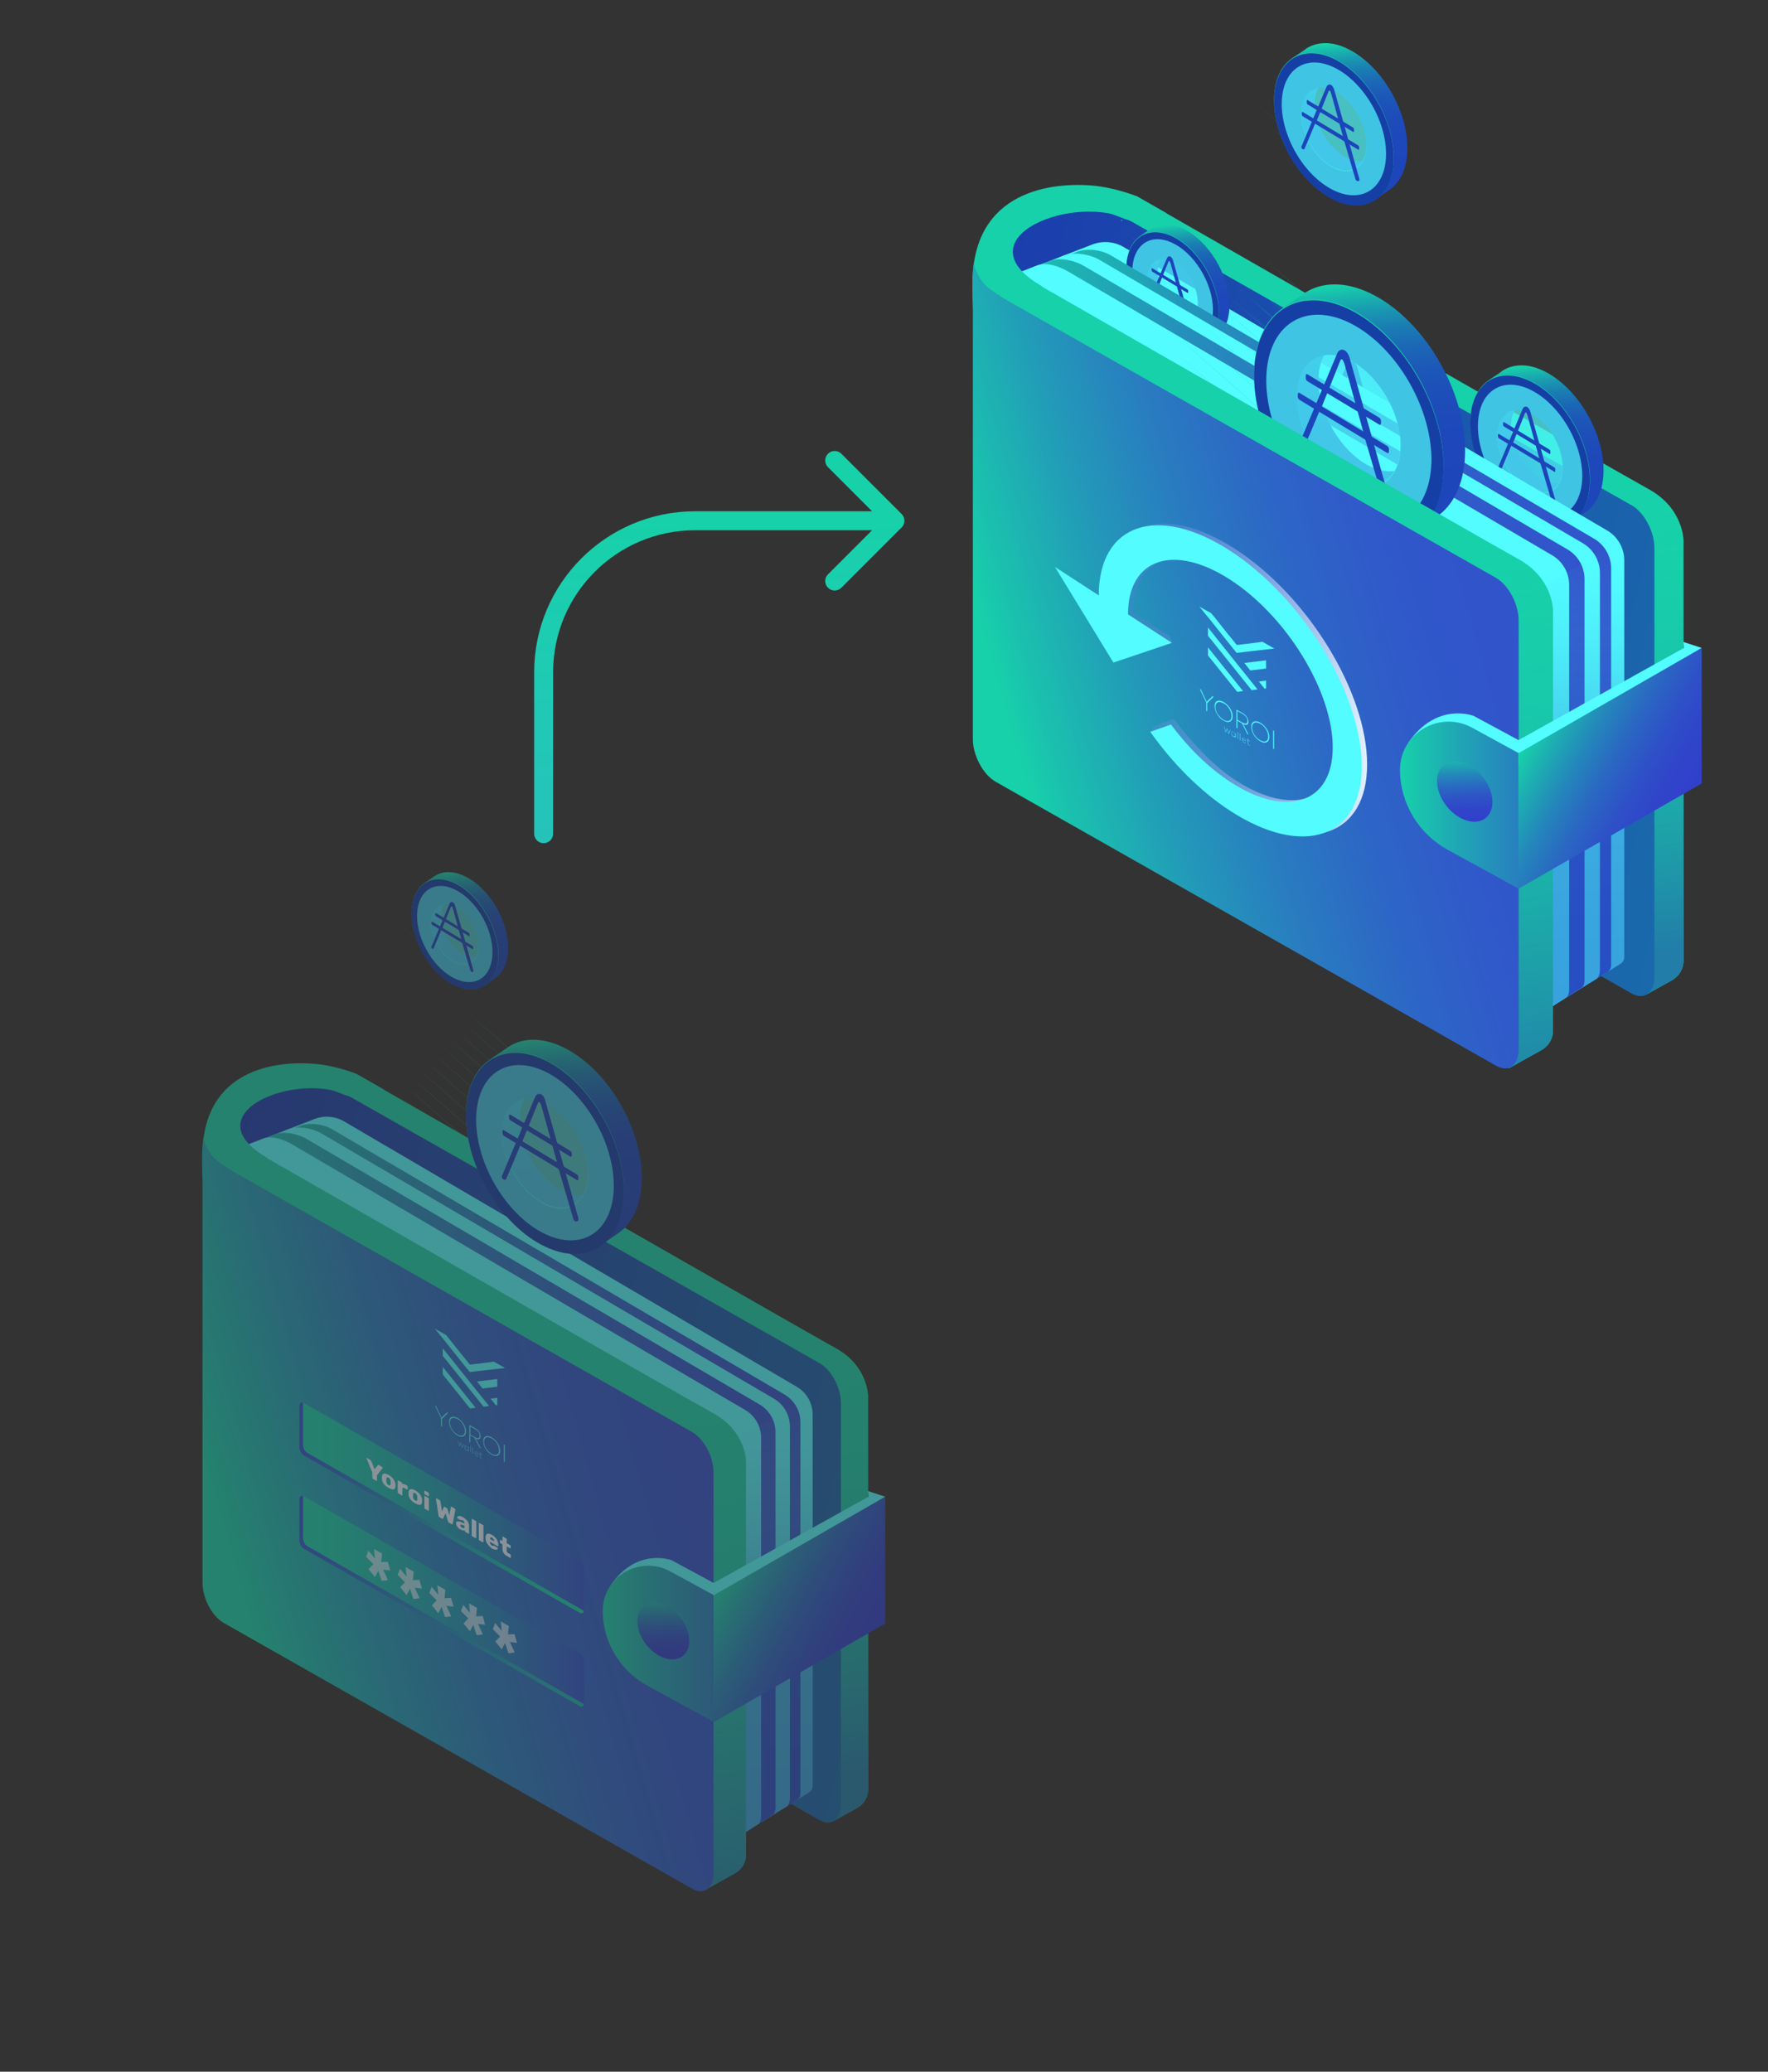 <svg width="280" height="328" viewBox="0 0 280 328" fill="none" xmlns="http://www.w3.org/2000/svg">
<rect x="0" y="0" width="280" height="328" fill="#333333" stroke="none"/>
<path d="M260.723 157.463L264.783 155.205C265.956 154.552 266.678 153.274 266.617 151.937V85.59C266.617 85.59 266.648 80.48 261.114 77.449C255.881 74.567 180.064 31.098 180.064 31.098C180.064 31.098 175.342 29.791 174.951 36.803C174.56 43.815 175.192 107.488 175.192 107.488L260.723 157.463Z" fill="#17D1AA"/>
<path d="M260.723 157.466L264.783 155.208C265.956 154.554 266.678 153.276 266.618 151.939V85.593C266.618 85.593 266.648 80.482 261.114 77.451C255.881 74.57 249.476 70.856 249.476 70.856C249.476 70.856 246.378 89.663 245.987 96.675C245.596 103.687 247.822 151.316 247.822 151.316L260.723 157.466Z" fill="url(#paint0_linear_3416_157987)"/>
<path d="M258.402 80.004L179.156 35.049C178.826 34.871 178.495 34.752 178.194 34.693C157.112 26.166 159.187 42.864 159.187 42.864L175.578 51.599V105.615C175.578 108.2 177.202 111.261 179.186 112.36L258.402 157.285C260.387 158.414 262.011 157.195 262.011 154.61V86.748C262.011 84.163 260.387 81.103 258.402 80.004Z" fill="url(#paint1_linear_3416_157987)"/>
<path d="M202.584 43.994C203.066 44.351 234.313 71.953 234.313 71.953L202.584 43.994ZM201.351 45.331C201.833 45.688 233.08 73.29 233.08 73.29L201.351 45.331ZM200.118 46.668C200.6 47.025 231.847 74.627 231.847 74.627L200.118 46.668ZM198.915 48.005C199.397 48.362 230.644 75.964 230.644 75.964L198.915 48.005ZM197.682 49.342C198.164 49.699 229.411 77.301 229.411 77.301L197.682 49.342ZM196.449 50.709C196.931 51.066 228.178 78.668 228.178 78.668L196.449 50.709ZM195.246 52.046C195.728 52.403 226.975 80.005 226.975 80.005L195.246 52.046ZM194.013 53.383C194.494 53.74 225.742 81.342 225.742 81.342L194.013 53.383ZM192.78 54.72C193.261 55.077 224.509 82.679 224.509 82.679L192.78 54.72ZM191.577 56.057C192.058 56.414 223.306 84.016 223.306 84.016L191.577 56.057ZM190.344 57.394C190.825 57.751 222.073 85.353 222.073 85.353L190.344 57.394Z" fill="#17D1AA"/>
<path d="M204.633 58.642C204.633 67.348 210.618 77.272 217.986 80.778C220.362 81.907 222.587 82.234 224.512 81.907L224.392 82.798L227.038 80.956C227.279 80.808 227.519 80.629 227.76 80.451L227.79 80.421C229.985 78.668 231.339 75.548 231.339 71.418C231.339 62.713 225.354 52.789 217.986 49.283C214.437 47.59 211.219 47.679 208.843 49.194L208.753 49.253C208.663 49.313 208.542 49.402 208.452 49.461L205.746 51.303L206.888 50.947C205.475 52.789 204.633 55.404 204.633 58.642ZM210.678 61.524C210.678 56.77 213.956 54.483 217.986 56.414C222.016 58.345 225.294 63.782 225.294 68.536C225.294 73.29 222.016 75.578 217.986 73.647C213.956 71.716 210.678 66.278 210.678 61.524Z" fill="url(#paint2_linear_3416_157987)"/>
<path d="M201.591 60.722C201.591 69.427 207.576 79.351 214.944 82.857C222.313 86.393 228.297 82.204 228.297 73.498C228.297 64.792 222.313 54.869 214.944 51.363C207.576 47.827 201.591 52.016 201.591 60.722ZM207.636 63.604C207.636 58.85 210.914 56.562 214.944 58.493C218.974 60.425 222.252 65.862 222.252 70.616C222.252 75.37 218.974 77.658 214.944 75.726C210.914 73.795 207.636 68.388 207.636 63.604Z" fill="#17D1AA"/>
<path d="M214.944 51.511C207.576 47.975 201.591 52.165 201.591 60.87C201.591 69.576 207.576 79.5 214.944 83.006C222.313 86.541 228.297 82.352 228.297 73.647C228.297 64.941 222.313 55.047 214.944 51.511ZM214.944 75.875C210.914 73.944 207.636 68.506 207.636 63.752C207.636 58.998 210.914 56.711 214.944 58.642C218.974 60.573 222.252 66.01 222.252 70.764C222.252 75.518 218.974 77.806 214.944 75.875Z" fill="#163FA5"/>
<path opacity="0.7" d="M222.477 81.194C227.382 78.633 227.985 70.253 223.825 62.477C219.665 54.701 212.316 50.473 207.411 53.035C202.507 55.596 201.903 63.976 206.064 71.752C210.224 79.528 217.572 83.755 222.477 81.194Z" fill="#52FCFF"/>
<path d="M219.731 78.25L217.235 69.752L210.799 65.86C210.077 67.642 209.145 69.811 208.363 71.624C208.303 71.743 208.153 71.743 207.972 71.654C207.732 71.505 207.671 71.416 207.671 71.178V71.119L213.325 57.659C213.476 57.332 213.927 57.095 214.318 57.303C214.769 57.57 214.949 58.045 215.07 58.58L220.483 77.804C220.603 78.16 220.754 78.695 220.423 78.755C220.032 78.874 219.791 78.517 219.731 78.25ZM214.408 59.383C214.137 58.491 213.927 58.254 213.716 58.818L211.13 65.206L216.994 68.742L214.408 59.383Z" fill="#1D45BA"/>
<path d="M220.361 71.745L208 64.287C207.88 64.198 207.76 64.02 207.76 63.871V63.485C207.76 63.336 207.85 63.247 208 63.336L220.361 70.824C220.481 70.913 220.602 71.091 220.602 71.24V71.626C220.602 71.774 220.481 71.834 220.361 71.745ZM219.248 67.763L209.113 61.643C208.993 61.553 208.873 61.375 208.873 61.227V60.84C208.873 60.692 208.963 60.603 209.113 60.692L219.248 66.812C219.368 66.902 219.489 67.08 219.489 67.228V67.615C219.459 67.793 219.368 67.852 219.248 67.763Z" fill="#1D45BA"/>
<path d="M233.564 55.018C233.894 55.285 256.059 74.865 256.059 74.865L233.564 55.018ZM232.691 55.968C233.022 56.236 255.187 75.816 255.187 75.816L232.691 55.968ZM231.819 56.919C232.15 57.187 254.315 76.767 254.315 76.767L231.819 56.919ZM230.947 57.87C231.278 58.137 253.443 77.718 253.443 77.718L230.947 57.87ZM230.075 58.821C230.406 59.088 252.571 78.668 252.571 78.668L230.075 58.821ZM229.203 59.772C229.534 60.039 251.698 79.619 251.698 79.619L229.203 59.772ZM228.331 60.722C228.661 60.99 250.826 80.57 250.826 80.57L228.331 60.722ZM227.489 61.643C227.819 61.911 249.984 81.491 249.984 81.491L227.489 61.643ZM226.616 62.594C226.947 62.861 249.112 82.442 249.112 82.442L226.616 62.594ZM225.744 63.545C226.075 63.812 248.24 83.392 248.24 83.392L225.744 63.545ZM224.872 64.496C225.203 64.763 247.368 84.343 247.368 84.343L224.872 64.496Z" fill="#17D1AA"/>
<path d="M235.008 65.387C235.008 71.567 239.248 78.579 244.481 81.105C246.165 81.907 247.729 82.144 249.113 81.907L249.022 82.531L250.887 81.223C251.067 81.105 251.218 80.986 251.398 80.867L251.428 80.837C252.992 79.589 253.955 77.391 253.955 74.449C253.955 68.269 249.714 61.257 244.481 58.731C241.985 57.513 239.699 57.602 237.985 58.672L237.925 58.731C237.865 58.791 237.775 58.821 237.715 58.88L235.79 60.187L236.602 59.95C235.609 61.227 235.008 63.099 235.008 65.387ZM239.308 67.437C239.308 64.05 241.624 62.445 244.481 63.812C247.338 65.179 249.654 69.041 249.654 72.429C249.654 75.816 247.338 77.42 244.481 76.053C241.624 74.657 239.308 70.824 239.308 67.437Z" fill="url(#paint3_linear_3416_157987)"/>
<path d="M232.871 66.872C232.871 73.052 237.112 80.064 242.345 82.589C247.577 85.085 251.818 82.114 251.818 75.964C251.818 69.784 247.577 62.771 242.345 60.246C237.112 57.72 232.871 60.692 232.871 66.872ZM237.142 68.922C237.142 65.535 239.457 63.93 242.314 65.297C245.171 66.664 247.487 70.526 247.487 73.913C247.487 77.301 245.171 78.905 242.314 77.538C239.457 76.142 237.142 72.309 237.142 68.922Z" fill="#17D1AA"/>
<path d="M242.317 60.337C237.084 57.841 232.843 60.812 232.843 66.963C232.843 73.143 237.084 80.155 242.317 82.68C247.55 85.176 251.79 82.205 251.79 76.055C251.79 69.875 247.55 62.833 242.317 60.337ZM242.317 77.629C239.46 76.263 237.144 72.4 237.144 69.013C237.144 65.626 239.46 64.021 242.317 65.388C245.174 66.755 247.489 70.617 247.489 74.004C247.52 77.362 245.204 78.996 242.317 77.629Z" fill="#163FA5"/>
<path opacity="0.7" d="M247.661 81.406C251.141 79.588 251.572 73.646 248.622 68.133C245.673 62.62 240.46 59.624 236.98 61.442C233.5 63.259 233.07 69.201 236.019 74.714C238.969 80.227 244.181 83.223 247.661 81.406Z" fill="#52FCFF"/>
<path d="M245.711 79.294L243.936 73.262L239.365 70.499C238.854 71.747 238.192 73.322 237.651 74.569C237.59 74.659 237.5 74.659 237.38 74.599C237.2 74.51 237.169 74.451 237.169 74.272V74.213L241.169 64.675C241.29 64.438 241.59 64.259 241.861 64.438C242.162 64.616 242.312 64.972 242.402 65.329L246.252 78.967C246.342 79.204 246.462 79.591 246.222 79.65C245.921 79.739 245.771 79.502 245.711 79.294ZM241.951 65.923C241.771 65.299 241.62 65.121 241.47 65.537L239.636 70.083L243.786 72.609L241.951 65.923Z" fill="#1D45BA"/>
<path d="M246.165 74.687L237.383 69.398C237.293 69.339 237.233 69.22 237.233 69.101V68.833C237.233 68.715 237.293 68.685 237.383 68.715L246.165 74.003C246.255 74.063 246.315 74.182 246.315 74.3V74.568C246.345 74.687 246.255 74.746 246.165 74.687ZM245.383 71.864L238.195 67.526C238.105 67.467 238.045 67.348 238.045 67.229V66.962C238.045 66.843 238.105 66.813 238.195 66.843L245.383 71.181C245.473 71.24 245.533 71.359 245.533 71.478V71.745C245.533 71.864 245.473 71.924 245.383 71.864Z" fill="#1D45BA"/>
<path d="M202.464 4.002C202.795 4.269 224.96 23.85 224.96 23.85L202.464 4.002ZM201.592 4.953C201.923 5.22 224.088 24.8 224.088 24.8L201.592 4.953ZM200.75 5.904C201.081 6.171 223.245 25.751 223.245 25.751L200.75 5.904ZM199.878 6.854C200.209 7.122 222.373 26.702 222.373 26.702L199.878 6.854ZM199.006 7.805C199.336 8.072 221.501 27.653 221.501 27.653L199.006 7.805ZM198.133 8.756C198.464 9.023 220.629 28.604 220.629 28.604L198.133 8.756ZM197.261 9.707C197.592 9.974 219.757 29.554 219.757 29.554L197.261 9.707ZM196.389 10.657C196.72 10.925 218.885 30.505 218.885 30.505L196.389 10.657ZM195.517 11.608C195.848 11.876 218.013 31.456 218.013 31.456L195.517 11.608ZM194.645 12.559C194.976 12.826 217.14 32.407 217.14 32.407L194.645 12.559ZM193.803 13.51C194.134 13.777 216.298 33.357 216.298 33.357L193.803 13.51Z" fill="#17D1AA"/>
<path d="M203.941 14.371C203.941 20.551 208.181 27.563 213.414 30.089C215.098 30.891 216.662 31.129 218.046 30.891L217.956 31.515L219.82 30.208C220.001 30.089 220.151 29.97 220.331 29.851L220.361 29.822C221.925 28.574 222.888 26.375 222.888 23.433C222.888 17.253 218.647 10.241 213.414 7.716C210.918 6.498 208.633 6.587 206.918 7.656L206.858 7.716C206.798 7.775 206.708 7.805 206.648 7.864L204.723 9.172L205.535 8.934C204.512 10.241 203.941 12.084 203.941 14.371ZM208.211 16.421C208.211 13.034 210.527 11.43 213.384 12.797C216.241 14.163 218.557 18.026 218.557 21.413C218.557 24.8 216.241 26.405 213.384 25.038C210.527 23.671 208.211 19.809 208.211 16.421Z" fill="url(#paint4_linear_3416_157987)"/>
<path d="M201.776 15.855C201.776 22.035 206.017 29.047 211.25 31.573C216.483 34.069 220.723 31.098 220.723 24.947C220.723 18.767 216.483 11.755 211.25 9.23C206.017 6.734 201.776 9.675 201.776 15.855ZM206.077 17.905C206.077 14.518 208.393 12.914 211.25 14.281C214.107 15.647 216.423 19.51 216.423 22.897C216.423 26.284 214.107 27.889 211.25 26.522C208.393 25.155 206.077 21.293 206.077 17.905Z" fill="#17D1AA"/>
<path d="M211.25 9.321C206.017 6.826 201.776 9.797 201.776 15.947C201.776 22.127 206.017 29.139 211.25 31.665C216.483 34.161 220.723 31.189 220.723 25.039C220.723 18.859 216.483 11.847 211.25 9.321ZM211.25 26.614C208.393 25.247 206.077 21.384 206.077 17.997C206.077 14.61 208.393 13.006 211.25 14.372C214.107 15.739 216.423 19.602 216.423 22.989C216.423 26.376 214.107 27.98 211.25 26.614Z" fill="#163FA5"/>
<path opacity="0.7" d="M216.591 30.386C220.071 28.569 220.502 22.627 217.552 17.114C214.603 11.601 209.391 8.605 205.91 10.422C202.43 12.24 202 18.182 204.949 23.695C207.899 29.208 213.111 32.204 216.591 30.386Z" fill="#52FCFF"/>
<path d="M214.646 28.305L212.871 22.274L208.3 19.511C207.789 20.759 207.127 22.333 206.586 23.581C206.526 23.67 206.435 23.67 206.315 23.611C206.135 23.522 206.104 23.462 206.104 23.284V23.225L210.104 13.687C210.225 13.449 210.525 13.271 210.796 13.449C211.097 13.628 211.247 13.984 211.337 14.341L215.187 27.979C215.277 28.216 215.397 28.602 215.157 28.662C214.856 28.751 214.676 28.484 214.646 28.305ZM210.856 14.935C210.676 14.311 210.525 14.133 210.375 14.549L208.541 19.095L212.691 21.62L210.856 14.935Z" fill="#1D45BA"/>
<path d="M215.095 23.7L206.313 18.412C206.223 18.352 206.163 18.233 206.163 18.114V17.847C206.163 17.728 206.223 17.699 206.313 17.728L215.095 23.017C215.185 23.076 215.245 23.195 215.245 23.314V23.581C215.245 23.7 215.185 23.73 215.095 23.7ZM214.283 20.878L207.095 16.54C207.005 16.48 206.945 16.361 206.945 16.243V15.975C206.945 15.856 207.005 15.827 207.095 15.856L214.283 20.194C214.373 20.254 214.433 20.373 214.433 20.491V20.759C214.463 20.878 214.373 20.907 214.283 20.878Z" fill="#1D45BA"/>
<path d="M245.954 159.218L256.631 152.592C257.022 152.355 257.232 151.939 257.232 151.523V88.712C257.232 86.78 256.21 84.968 254.526 83.987L177.926 39.093C176.422 38.231 174.618 38.082 172.994 38.706L162.859 42.628C162.077 42.925 161.776 43.876 162.288 44.559L245.954 159.218Z" fill="#52FCFF"/>
<path d="M178.915 33.322C179.186 33.53 196.328 48.654 196.328 48.654L178.915 33.322ZM178.253 34.065C178.524 34.273 195.666 49.396 195.666 49.396L178.253 34.065ZM177.562 34.808C177.832 35.016 194.975 50.139 194.975 50.139L177.562 34.808ZM176.9 35.521C177.171 35.729 194.313 50.852 194.313 50.852L176.9 35.521ZM176.238 36.264C176.509 36.472 193.651 51.595 193.651 51.595L176.238 36.264ZM175.547 37.007C175.817 37.215 192.96 52.338 192.96 52.338L175.547 37.007ZM174.885 37.749C175.156 37.957 192.298 53.081 192.298 53.081L174.885 37.749ZM174.223 38.462C174.494 38.67 191.637 53.794 191.637 53.794L174.223 38.462ZM173.532 39.205C173.802 39.413 190.945 54.537 190.945 54.537L173.532 39.205ZM172.87 39.948C173.141 40.156 190.283 55.279 190.283 55.279L172.87 39.948ZM172.208 40.691C172.479 40.899 189.622 56.022 189.622 56.022L172.208 40.691Z" fill="#17D1AA"/>
<path d="M180.031 41.349C180.031 46.132 183.309 51.57 187.369 53.501C188.663 54.125 189.896 54.303 190.948 54.125L190.888 54.6L192.332 53.59C192.482 53.501 192.602 53.412 192.723 53.323L192.753 53.293C193.956 52.342 194.708 50.619 194.708 48.361C194.708 43.577 191.429 38.14 187.369 36.209C185.415 35.288 183.67 35.317 182.347 36.149L182.287 36.179C182.227 36.209 182.167 36.268 182.106 36.298L180.633 37.308L181.264 37.13C180.512 38.14 180.031 39.596 180.031 41.349ZM183.37 42.953C183.37 40.339 185.174 39.091 187.369 40.131C189.595 41.2 191.369 44.171 191.369 46.786C191.369 49.401 189.565 50.649 187.369 49.609C185.144 48.539 183.37 45.568 183.37 42.953Z" fill="url(#paint5_linear_3416_157987)"/>
<path d="M178.375 42.505C178.375 47.289 181.653 52.726 185.713 54.657C189.743 56.589 193.051 54.301 193.051 49.517C193.051 44.733 189.773 39.296 185.713 37.365C181.653 35.434 178.375 37.721 178.375 42.505ZM181.683 44.08C181.683 41.465 183.487 40.217 185.683 41.257C187.878 42.297 189.682 45.298 189.682 47.913C189.682 50.527 187.878 51.775 185.683 50.735C183.487 49.695 181.683 46.694 181.683 44.08Z" fill="#17D1AA"/>
<path d="M185.713 37.457C181.683 35.526 178.375 37.813 178.375 42.597C178.375 47.381 181.653 52.818 185.713 54.749C189.743 56.68 193.051 54.393 193.051 49.609C193.021 44.825 189.743 39.388 185.713 37.457ZM185.713 50.827C183.487 49.758 181.713 46.786 181.713 44.172C181.713 41.557 183.517 40.309 185.713 41.349C187.938 42.419 189.713 45.39 189.713 48.005C189.713 50.619 187.908 51.897 185.713 50.827Z" fill="#163FA5"/>
<path opacity="0.7" d="M189.844 53.729C192.531 52.326 192.86 47.731 190.578 43.465C188.296 39.2 184.267 36.88 181.58 38.283C178.893 39.687 178.564 44.282 180.846 48.547C183.128 52.812 187.156 55.132 189.844 53.729Z" fill="#52FCFF"/>
<path d="M188.328 52.134L186.945 47.469L183.426 45.33C183.035 46.31 182.524 47.498 182.103 48.479C182.073 48.538 181.982 48.538 181.892 48.479C181.772 48.39 181.742 48.36 181.742 48.212V48.182L184.839 40.813C184.93 40.635 185.17 40.486 185.381 40.635C185.621 40.784 185.742 41.051 185.802 41.318L188.779 51.866C188.839 52.074 188.929 52.342 188.749 52.401C188.478 52.46 188.358 52.282 188.328 52.134ZM185.411 41.794C185.26 41.318 185.14 41.17 185.02 41.497L183.606 45.003L186.824 46.934L185.411 41.794Z" fill="#1D45BA"/>
<path d="M188.659 48.567L181.862 44.467C181.802 44.437 181.742 44.318 181.742 44.229V44.021C181.742 43.932 181.802 43.902 181.862 43.932L188.659 48.032C188.719 48.062 188.779 48.181 188.779 48.27V48.478C188.809 48.567 188.749 48.597 188.659 48.567ZM188.057 46.368L182.494 43.011C182.433 42.981 182.373 42.862 182.373 42.773V42.565C182.373 42.476 182.433 42.446 182.494 42.476L188.057 45.833C188.117 45.863 188.178 45.982 188.178 46.071V46.279C188.178 46.368 188.117 46.428 188.057 46.368Z" fill="#1D45BA"/>
<path d="M243.881 160.521L254.557 153.895C254.948 153.658 255.159 153.242 255.159 152.826V90.014C255.159 88.083 254.136 86.271 252.452 85.29L175.853 40.395C174.349 39.534 172.123 39.267 170.499 39.89L160.755 43.575C159.973 43.872 159.703 45.179 160.184 45.862L243.881 160.521Z" fill="url(#paint6_linear_3416_157987)"/>
<path d="M242.225 161.504L252.871 154.938C253.262 154.7 253.383 153.928 253.383 153.512V90.73C253.383 88.799 252.36 86.987 250.676 86.006L174.077 41.111C172.573 40.249 170.077 39.834 168.483 40.458L159.009 44.617C158.227 44.914 157.927 45.865 158.438 46.548L242.225 161.504Z" fill="#52FCFF"/>
<path d="M240.148 162.87L250.434 156.422C250.825 156.185 250.945 155.65 250.945 155.204V91.71C250.945 89.778 249.923 87.966 248.238 86.985L171.639 42.09C170.135 41.229 167.85 40.694 166.256 41.318L156.572 45.626C155.79 45.923 155.489 46.874 156 47.558L240.148 162.87Z" fill="url(#paint7_linear_3416_157987)"/>
<path d="M238.767 163.82L248.03 157.937C248.421 157.7 248.511 157.105 248.511 156.66V92.63C248.511 90.699 247.488 88.887 245.804 87.906L169.205 43.011C167.701 42.15 165.746 41.437 164.122 42.061L155.762 45.359C154.98 45.656 156.544 47.171 157.025 47.855L238.767 163.82Z" fill="#52FCFF"/>
<path d="M199.696 40.52C200.237 40.935 235.364 71.955 235.364 71.955L199.696 40.52ZM198.342 42.035C198.884 42.451 234.01 73.47 234.01 73.47L198.342 42.035ZM196.959 43.52C197.5 43.936 232.627 74.956 232.627 74.956L196.959 43.52ZM195.575 45.036C196.117 45.452 231.244 76.471 231.244 76.471L195.575 45.036ZM194.192 46.551C194.733 46.967 229.86 77.986 229.86 77.986L194.192 46.551ZM192.839 48.037C193.38 48.453 228.507 79.472 228.507 79.472L192.839 48.037ZM191.455 49.552C191.997 49.968 227.123 80.987 227.123 80.987L191.455 49.552ZM190.072 51.067C190.613 51.483 225.74 82.503 225.74 82.503L190.072 51.067ZM188.688 52.553C189.23 52.969 224.357 83.988 224.357 83.988L188.688 52.553ZM187.335 54.068C187.876 54.484 222.973 85.504 222.973 85.504L187.335 54.068ZM185.952 55.584C186.493 55.999 221.62 87.019 221.62 87.019L185.952 55.584Z" fill="#17D1AA"/>
<path d="M202.013 56.951C202.013 66.726 208.72 77.868 217.02 81.85C219.697 83.127 222.193 83.514 224.358 83.098L224.208 84.078L227.155 82.028C227.426 81.85 227.697 81.671 227.967 81.463L228.027 81.434C230.494 79.473 232.027 75.967 232.027 71.332C232.027 61.556 225.321 50.414 217.02 46.433C213.05 44.532 209.442 44.621 206.735 46.314L206.615 46.403C206.494 46.492 206.374 46.552 206.284 46.641L203.246 48.721L204.539 48.335C202.945 50.385 202.013 53.326 202.013 56.951ZM208.81 60.219C208.81 54.871 212.479 52.286 217.02 54.455C221.561 56.624 225.231 62.745 225.231 68.093C225.231 73.441 221.561 76.026 217.02 73.857C212.479 71.659 208.81 65.567 208.81 60.219Z" fill="url(#paint8_linear_3416_157987)"/>
<path d="M198.614 59.295C198.614 69.071 205.32 80.213 213.621 84.194C221.891 88.175 228.628 83.451 228.628 73.676C228.628 63.901 221.921 52.759 213.621 48.777C205.32 44.826 198.614 49.52 198.614 59.295ZM205.38 62.564C205.38 57.216 209.05 54.631 213.591 56.8C218.132 58.969 221.801 65.089 221.801 70.437C221.801 75.786 218.132 78.371 213.591 76.202C209.08 74.003 205.38 67.912 205.38 62.564Z" fill="#17D1AA"/>
<path d="M213.621 48.956C205.35 44.974 198.614 49.699 198.614 59.474C198.614 69.249 205.32 80.391 213.621 84.373C221.891 88.354 228.628 83.63 228.628 73.854C228.628 64.079 221.891 52.937 213.621 48.956ZM213.621 76.35C209.08 74.181 205.411 68.061 205.411 62.712C205.411 57.364 209.08 54.779 213.621 56.948C218.162 59.117 221.831 65.238 221.831 70.586C221.831 75.934 218.132 78.519 213.621 76.35Z" fill="#163FA5"/>
<path opacity="0.7" d="M222.077 82.296C227.584 79.42 228.26 70.009 223.588 61.275C218.915 52.542 210.664 47.793 205.157 50.668C199.65 53.544 198.974 62.955 203.646 71.689C208.319 80.422 216.571 85.171 222.077 82.296Z" fill="#52FCFF"/>
<path d="M218.978 78.995L216.181 69.458L208.963 65.09C208.151 67.081 207.099 69.547 206.226 71.538C206.136 71.656 205.986 71.686 205.805 71.567C205.535 71.419 205.475 71.3 205.475 71.062V70.973L211.82 55.85C212.001 55.463 212.482 55.196 212.933 55.463C213.414 55.761 213.655 56.295 213.805 56.89L219.88 78.52C220.001 78.906 220.211 79.53 219.82 79.619C219.309 79.708 219.068 79.322 218.978 78.995ZM212.993 57.84C212.692 56.86 212.452 56.593 212.211 57.216L209.324 64.407L215.91 68.388L212.993 57.84Z" fill="#1D45BA"/>
<path d="M219.698 71.717L205.803 63.308C205.653 63.219 205.533 63.011 205.533 62.833V62.387C205.533 62.209 205.653 62.12 205.803 62.209L219.698 70.617C219.848 70.707 219.968 70.915 219.968 71.093V71.538C219.938 71.717 219.848 71.806 219.698 71.717ZM218.435 67.23L207.067 60.367C206.916 60.278 206.796 60.07 206.796 59.891V59.446C206.796 59.267 206.916 59.178 207.067 59.267L218.435 66.131C218.585 66.22 218.705 66.428 218.705 66.606V67.052C218.675 67.26 218.585 67.319 218.435 67.23Z" fill="#1D45BA"/>
<path opacity="0.5" d="M241.771 94.446L256.358 85.74C256.358 85.74 257.26 86.78 257.26 88.355V151.612C257.26 151.998 257.049 152.354 256.718 152.562L245.982 159.218L241.771 94.446Z" fill="url(#paint9_linear_3416_157987)"/>
<path d="M180.03 31.07C180.03 31.07 176.572 29.674 172.963 29.377C165.625 28.782 153.294 30.714 154.046 46.223L162.738 44.886L165.143 45.392C151.61 37.726 170.467 30.238 179.158 34.992L184.722 33.744L180.03 31.07Z" fill="#17D1AA"/>
<path d="M238.949 169.142L244.122 166.26C245.294 165.606 246.016 164.329 245.956 162.992V96.645C245.956 96.645 245.986 91.534 240.453 88.504C235.22 85.621 161.297 43.252 161.297 43.252C161.297 43.252 154.65 40.846 154.26 47.858C153.869 54.87 154.5 118.542 154.5 118.542L238.949 169.142Z" fill="#17D1AA"/>
<path d="M238.945 169.144L244.118 166.262C245.291 165.608 246.013 164.331 245.952 162.994V96.647C245.952 96.647 245.982 91.537 240.449 88.506C235.216 85.624 230.224 82.653 230.224 82.653C230.224 82.653 223.577 80.246 223.186 87.258C222.795 94.27 223.577 160.855 223.577 160.855L238.945 169.144Z" fill="url(#paint10_linear_3416_157987)"/>
<path d="M236.93 168.725L157.684 123.771C155.699 122.642 154.075 119.611 154.075 117.026V49.164C153.835 43.4 154.226 41.766 154.226 41.766C154.226 41.766 154.707 43.905 156.271 45.361C156.782 45.836 158.857 47.203 159.609 47.619L236.9 91.474C238.885 92.603 240.509 95.633 240.509 98.218V166.081C240.509 168.665 238.885 169.854 236.93 168.725Z" fill="url(#paint11_linear_3416_157987)"/>
<path d="M269.505 102.586L266.588 101.635L266.678 102.586L240.484 117.174L233.386 113.341C233.386 113.341 227.462 111.024 222.98 117.679L240.424 121.185L269.505 102.586Z" fill="#52FCFF"/>
<path d="M240.481 140.676L229.294 134.555C224.632 132 221.715 127.127 221.715 121.868C221.715 116.074 228 112.42 233.143 115.213L240.481 119.224V140.676Z" fill="url(#paint12_linear_3416_157987)"/>
<path d="M236.358 126.981C236.358 129.447 234.404 130.725 231.968 129.804C229.531 128.883 227.577 126.119 227.577 123.653C227.577 121.187 229.531 119.91 231.968 120.831C234.404 121.752 236.358 124.515 236.358 126.981Z" fill="url(#paint13_linear_3416_157987)"/>
<path d="M269.5 124.038L240.479 140.706V119.254L269.5 102.586V124.038Z" fill="url(#paint14_linear_3416_157987)"/>
<path d="M199.158 109.152L198.226 109.271C195.91 106.389 193.625 103.536 191.309 100.654V100.209V99.347C193.925 102.615 196.512 105.883 199.158 109.152ZM197.203 101.962C196.782 102.021 196.361 102.051 195.94 102.11C195.88 102.11 195.85 102.11 195.79 102.021C195.279 101.367 194.767 100.743 194.226 100.09L192.602 98.04C192.331 97.713 192.091 97.386 191.82 97.089L189.956 96.049C190.046 96.168 190.136 96.287 190.226 96.376C190.707 96.97 191.189 97.594 191.7 98.188C192.181 98.782 192.662 99.406 193.143 100.001L194.497 101.694C194.918 102.229 195.369 102.764 195.79 103.299C195.85 103.358 195.88 103.388 195.91 103.358C196.271 103.328 196.602 103.299 196.963 103.239C197.835 103.15 198.677 103.031 199.549 102.942C200.181 102.883 200.812 102.793 201.414 102.734C201.534 102.734 201.685 102.704 201.805 102.675L199.94 101.605C199.038 101.754 198.136 101.843 197.203 101.962ZM191.309 102.496C191.279 102.496 191.279 102.526 191.309 102.496V103.774C192.843 105.676 194.376 107.607 195.94 109.538L196.873 109.419C195.008 107.102 193.143 104.814 191.309 102.496ZM200.512 104.546C199.369 104.695 198.226 104.814 197.083 104.962C197.113 104.992 197.113 105.022 197.113 105.022C197.414 105.378 197.685 105.765 197.985 106.121L198.015 106.151C198.858 106.062 199.67 105.943 200.512 105.854V104.546ZM200.512 107.755C200.121 107.815 199.76 107.844 199.369 107.904C199.67 108.29 199.97 108.647 200.271 109.033L200.512 109.003V107.755ZM192.031 110.221L192.211 110.311L191.189 111.321V112.628L191.038 112.539V111.232L190.016 109.092L190.196 109.182L191.098 111.113L192.031 110.221ZM193.775 114.084C193.354 113.846 193.023 113.519 192.752 113.074C192.482 112.658 192.362 112.212 192.362 111.796C192.362 111.38 192.482 111.113 192.752 110.994C193.023 110.875 193.354 110.905 193.775 111.143C194.166 111.38 194.527 111.707 194.798 112.123C195.068 112.539 195.219 112.985 195.219 113.401C195.219 113.817 195.068 114.114 194.798 114.233C194.527 114.381 194.196 114.322 193.775 114.084ZM193.775 113.965C194.136 114.173 194.437 114.203 194.677 114.114C194.918 113.995 195.038 113.757 195.038 113.371C195.038 112.985 194.918 112.598 194.677 112.212C194.437 111.826 194.136 111.529 193.775 111.35C193.384 111.143 193.083 111.083 192.843 111.202C192.602 111.321 192.482 111.558 192.482 111.945C192.482 112.301 192.602 112.688 192.843 113.074C193.113 113.43 193.414 113.727 193.775 113.965ZM197.745 116.312L197.564 116.223L196.692 114.53L195.97 114.114V115.332L195.82 115.243V112.361L196.782 112.896C197.083 113.074 197.324 113.282 197.474 113.519C197.625 113.757 197.715 113.995 197.715 114.262C197.715 114.53 197.625 114.678 197.474 114.738C197.324 114.797 197.113 114.767 196.873 114.619L197.745 116.312ZM195.97 112.569V113.965L196.722 114.381C197.264 114.678 197.564 114.619 197.564 114.143C197.564 113.906 197.504 113.698 197.354 113.519C197.234 113.341 197.023 113.163 196.813 113.044L195.97 112.569ZM199.579 117.352C199.158 117.115 198.827 116.788 198.557 116.342C198.286 115.926 198.166 115.48 198.166 115.064C198.166 114.649 198.286 114.381 198.557 114.262C198.827 114.143 199.158 114.173 199.579 114.411C199.97 114.649 200.331 114.975 200.602 115.391C200.873 115.807 201.023 116.253 201.023 116.669C201.023 117.085 200.873 117.382 200.602 117.501C200.301 117.649 199.97 117.59 199.579 117.352ZM199.579 117.204C199.94 117.412 200.241 117.441 200.482 117.352C200.722 117.233 200.842 116.996 200.842 116.61C200.842 116.223 200.722 115.837 200.482 115.451C200.241 115.064 199.94 114.767 199.579 114.589C199.188 114.381 198.888 114.322 198.647 114.441C198.406 114.559 198.286 114.797 198.286 115.183C198.286 115.54 198.406 115.926 198.647 116.312C198.888 116.699 199.188 116.996 199.579 117.204ZM201.624 118.511V115.629L201.775 115.718V118.6L201.624 118.511ZM194.798 115.599L194.858 115.629L194.617 116.194L194.557 116.164L194.346 115.421L194.136 115.926L194.076 115.896L193.835 115.064L193.895 115.094L194.106 115.837L194.316 115.332L194.376 115.362L194.587 116.104L194.798 115.599ZM195.64 116.075L195.7 116.104V116.817L195.64 116.788V116.639C195.579 116.699 195.489 116.699 195.339 116.639C195.249 116.58 195.158 116.491 195.098 116.402C195.038 116.312 195.008 116.194 195.008 116.075C195.008 115.956 195.038 115.896 195.098 115.867C195.158 115.837 195.249 115.837 195.339 115.896C195.399 115.926 195.459 115.986 195.519 116.045C195.579 116.104 195.61 116.164 195.64 116.223V116.075ZM195.339 116.55C195.429 116.61 195.489 116.61 195.549 116.58C195.61 116.55 195.64 116.491 195.64 116.402C195.64 116.312 195.61 116.223 195.549 116.134C195.489 116.045 195.429 115.986 195.339 115.926C195.249 115.867 195.188 115.867 195.128 115.896C195.068 115.926 195.038 115.986 195.038 116.075C195.038 116.164 195.068 116.253 195.128 116.342C195.188 116.431 195.249 116.52 195.339 116.55ZM196.001 116.966V115.896L196.061 115.926V116.996L196.001 116.966ZM196.361 117.174V116.104L196.422 116.134V117.204L196.361 117.174ZM197.324 117.352C197.324 117.352 197.324 117.382 197.324 117.352L196.722 117.055C196.722 117.144 196.752 117.233 196.813 117.323C196.873 117.412 196.933 117.471 197.023 117.531C197.113 117.59 197.203 117.59 197.264 117.56L197.294 117.62C197.234 117.679 197.143 117.649 197.023 117.59C196.933 117.531 196.843 117.441 196.782 117.352C196.722 117.263 196.692 117.144 196.692 117.025C196.692 116.907 196.722 116.847 196.782 116.817C196.843 116.788 196.933 116.788 197.023 116.847C197.113 116.907 197.203 116.966 197.264 117.085C197.294 117.144 197.324 117.233 197.324 117.352ZM197.023 116.877C196.963 116.847 196.873 116.817 196.843 116.847C196.782 116.877 196.752 116.907 196.752 116.996L197.294 117.293C197.294 117.204 197.264 117.115 197.203 117.055C197.143 116.996 197.083 116.907 197.023 116.877ZM197.775 117.976C197.715 117.947 197.655 117.887 197.655 117.857C197.625 117.798 197.625 117.768 197.625 117.679V117.204L197.534 117.144V117.085L197.625 117.144V116.907L197.685 116.936V117.204L197.955 117.352V117.412L197.685 117.263V117.709C197.685 117.768 197.685 117.828 197.715 117.857L197.805 117.947C197.865 117.976 197.895 117.976 197.955 117.976V118.036C197.865 118.006 197.805 118.006 197.775 117.976ZM189.956 113.311L193.595 115.362L189.956 113.311ZM198.166 117.947L201.805 119.997L198.166 117.947Z" fill="#52FCFF"/>
<path d="M195.667 86.957C184.149 79.47 174.826 82.649 174.826 93.999L167.878 89.483L167.066 89.75L177.141 104.666L185.592 101.784L185.171 100.714L179.457 97C179.457 88.146 186.705 85.71 195.667 91.533C204.629 97.357 211.877 109.241 211.877 118.066C211.877 126.89 204.629 129.356 195.667 123.533C192.148 121.245 188.57 117.412 185.893 113.817L182.555 115.035L182.164 115.837C185.652 120.621 191.066 125.108 195.667 128.079C207.186 135.566 216.509 132.387 216.509 121.037C216.509 109.687 207.186 94.415 195.667 86.957Z" fill="url(#paint15_linear_3416_157987)"/>
<path d="M194.855 87.223C183.337 79.736 174.014 82.915 174.014 94.265L167.066 89.749L176.329 104.902L185.592 101.782L178.645 97.266C178.645 88.412 185.893 85.975 194.855 91.799C203.817 97.622 211.065 109.507 211.065 118.331C211.065 127.156 203.817 129.622 194.855 123.798C191.336 121.511 188.118 118.302 185.442 114.707L182.164 115.865C185.682 120.827 190.073 125.284 194.825 128.374C206.343 135.862 215.667 132.682 215.667 121.332C215.667 109.982 206.343 94.681 194.855 87.223Z" fill="#52FCFF"/>
<g opacity="0.5">
<path d="M65.694 135.963C65.947 136.158 81.995 150.316 81.995 150.316L65.694 135.963ZM65.046 136.658C65.3 136.853 81.348 151.011 81.348 151.011L65.046 136.658ZM64.427 137.354C64.68 137.548 80.728 151.706 80.728 151.706L64.427 137.354ZM63.807 138.049C64.033 138.216 80.081 152.402 80.081 152.402L63.807 138.049ZM63.16 138.717C63.413 138.911 79.461 153.097 79.461 153.097L63.16 138.717ZM62.541 139.412C62.794 139.607 78.842 153.765 78.842 153.765L62.541 139.412ZM61.921 140.107C62.175 140.302 78.223 154.46 78.223 154.46L61.921 140.107ZM61.274 140.803C61.527 140.997 77.575 155.155 77.575 155.155L61.274 140.803ZM60.654 141.47C60.907 141.665 76.956 155.823 76.956 155.823L60.654 141.47ZM60.035 142.166C60.288 142.36 76.336 156.518 76.336 156.518L60.035 142.166ZM59.387 142.861C59.641 143.056 75.689 157.214 75.689 157.214L59.387 142.861Z" fill="#17D1AA"/>
<path d="M66.735 143.535C66.735 148.014 69.804 153.104 73.605 154.912C74.816 155.496 75.97 155.663 76.955 155.496L76.899 155.941L78.251 154.995C78.391 154.912 78.504 154.828 78.617 154.745L78.645 154.717C79.771 153.827 80.475 152.214 80.475 150.1C80.475 145.622 77.406 140.531 73.605 138.723C71.775 137.861 70.142 137.889 68.903 138.668L68.847 138.696C68.791 138.723 68.734 138.779 68.678 138.807L67.298 139.753L67.89 139.586C67.158 140.531 66.735 141.866 66.735 143.535ZM69.832 145.01C69.832 142.562 71.522 141.394 73.577 142.367C75.66 143.369 77.321 146.15 77.321 148.598C77.321 151.046 75.632 152.214 73.577 151.24C71.522 150.239 69.832 147.457 69.832 145.01Z" fill="url(#paint16_linear_3416_157987)"/>
<path d="M65.189 144.591C65.189 149.069 68.257 154.159 72.058 155.967C75.831 157.775 78.928 155.633 78.928 151.155C78.928 146.677 75.859 141.587 72.058 139.779C68.257 137.971 65.189 140.14 65.189 144.591ZM68.285 146.093C68.285 143.645 69.975 142.477 72.03 143.45C74.113 144.451 75.803 147.233 75.803 149.681C75.803 152.128 74.113 153.297 72.058 152.323C69.975 151.322 68.285 148.54 68.285 146.093Z" fill="#17D1AA"/>
<path d="M72.025 139.86C68.252 138.052 65.155 140.194 65.155 144.672C65.155 149.151 68.224 154.241 72.025 156.049C75.798 157.857 78.895 155.715 78.895 151.237C78.895 146.758 75.826 141.668 72.025 139.86ZM72.025 152.377C69.942 151.376 68.28 148.594 68.28 146.147C68.28 143.699 69.97 142.531 72.025 143.504C74.108 144.505 75.798 147.315 75.798 149.763C75.798 152.21 74.108 153.379 72.025 152.377Z" fill="#163FA5"/>
<path opacity="0.7" d="M75.891 155.109C78.407 153.795 78.715 149.493 76.578 145.5C74.442 141.507 70.671 139.335 68.155 140.649C65.639 141.962 65.332 146.264 67.468 150.257C69.604 154.25 73.376 156.422 75.891 155.109Z" fill="#52FCFF"/>
<path d="M74.478 153.602L73.183 149.235L69.889 147.233C69.523 148.15 69.044 149.263 68.65 150.181C68.622 150.237 68.538 150.237 68.453 150.181C68.341 150.097 68.312 150.07 68.312 149.931L71.212 143.032C71.297 142.866 71.522 142.726 71.719 142.866C71.944 143.005 72.057 143.255 72.113 143.505L74.901 153.38C74.957 153.574 75.041 153.825 74.873 153.88C74.647 153.936 74.535 153.741 74.478 153.602ZM71.747 143.923C71.607 143.477 71.494 143.338 71.381 143.644L70.058 146.927L73.071 148.735L71.747 143.923Z" fill="#1D45BA"/>
<path d="M74.816 150.263L68.453 146.425C68.397 146.397 68.34 146.286 68.34 146.202V146.008C68.34 145.924 68.397 145.896 68.453 145.924L74.816 149.763C74.872 149.79 74.928 149.902 74.928 149.985V150.18C74.928 150.263 74.872 150.291 74.816 150.263ZM74.253 148.205L69.044 145.062C68.988 145.034 68.932 144.923 68.932 144.839V144.645C68.932 144.561 68.988 144.533 69.044 144.561L74.253 147.704C74.309 147.732 74.365 147.843 74.365 147.927V148.122C74.365 148.233 74.309 148.261 74.253 148.205Z" fill="#1D45BA"/>
<path d="M131.967 288.34L135.768 286.226C136.866 285.614 137.542 284.418 137.485 283.166V221.055C137.485 221.055 137.513 216.27 132.333 213.433C127.434 210.735 56.457 170.041 56.457 170.041C56.457 170.041 52.036 168.818 51.67 175.382C51.304 181.946 51.896 241.555 51.896 241.555L131.967 288.34Z" fill="#17D1AA"/>
<path d="M131.969 288.339L135.77 286.225C136.868 285.613 137.543 284.417 137.487 283.166V221.054C137.487 221.054 137.515 216.27 132.335 213.433C127.436 210.735 121.439 207.258 121.439 207.258C121.439 207.258 118.539 224.865 118.173 231.429C117.807 237.994 119.89 282.582 119.89 282.582L131.969 288.339Z" fill="url(#paint17_linear_3416_157987)"/>
<path d="M129.802 215.824L55.615 173.739C55.305 173.572 54.995 173.461 54.714 173.405C34.978 165.422 36.92 181.054 36.92 181.054L52.264 189.232V239.8C52.264 242.22 53.785 245.085 55.643 246.114L129.802 288.171C131.66 289.228 133.18 288.088 133.18 285.668V222.138C133.18 219.718 131.66 216.853 129.802 215.824Z" fill="url(#paint18_linear_3416_157987)"/>
<path d="M118.144 289.977L128.138 283.774C128.504 283.552 128.702 283.162 128.702 282.773V223.971C128.702 222.163 127.744 220.467 126.168 219.549L54.458 177.52C53.05 176.713 51.361 176.574 49.841 177.158L40.353 180.83C39.621 181.108 39.339 181.998 39.818 182.638L118.144 289.977Z" fill="#52FCFF"/>
<path d="M116.204 291.201L126.199 284.998C126.565 284.776 126.762 284.386 126.762 283.997V225.195C126.762 223.387 125.805 221.691 124.228 220.773L52.519 178.744C51.111 177.937 49.028 177.687 47.507 178.271L38.385 181.72C37.653 181.998 37.4 183.222 37.85 183.862L116.204 291.201Z" fill="url(#paint19_linear_3416_157987)"/>
<path d="M114.652 292.121L124.619 285.974C124.985 285.751 125.098 285.028 125.098 284.639V225.865C125.098 224.057 124.14 222.36 122.564 221.443L50.854 179.414C49.446 178.607 47.11 178.218 45.617 178.802L36.749 182.696C36.017 182.974 35.735 183.864 36.214 184.504L114.652 292.121Z" fill="#52FCFF"/>
<path d="M112.713 293.404L122.342 287.368C122.708 287.145 122.82 286.644 122.82 286.227V226.786C122.82 224.978 121.863 223.281 120.286 222.363L48.577 180.334C47.169 179.528 45.029 179.027 43.537 179.611L34.471 183.644C33.739 183.923 33.458 184.813 33.937 185.452L112.713 293.404Z" fill="url(#paint20_linear_3416_157987)"/>
<path d="M111.414 294.294L120.086 288.787C120.452 288.564 120.536 288.008 120.536 287.591V227.649C120.536 225.841 119.579 224.144 118.002 223.226L46.293 181.197C44.885 180.391 43.055 179.723 41.535 180.307L33.708 183.395C32.976 183.673 34.44 185.092 34.89 185.731L111.414 294.294Z" fill="#52FCFF"/>
<path opacity="0.5" d="M114.231 229.343L127.886 221.193C127.886 221.193 128.731 222.167 128.731 223.641V282.86C128.731 283.221 128.533 283.555 128.224 283.75L118.173 289.981L114.231 229.343Z" fill="url(#paint21_linear_3416_157987)"/>
<path d="M56.429 170.013C56.429 170.013 53.191 168.706 49.813 168.428C42.943 167.871 31.4 169.679 32.103 184.199L40.24 182.947L42.492 183.42C29.823 176.244 47.476 169.234 55.612 173.685L60.821 172.516L56.429 170.013Z" fill="#17D1AA"/>
<path d="M111.586 299.27L116.428 296.572C117.526 295.96 118.202 294.764 118.146 293.512V231.4C118.146 231.4 118.174 226.616 112.993 223.779C108.095 221.081 38.891 181.416 38.891 181.416C38.891 181.416 32.669 179.163 32.303 185.728C31.937 192.292 32.528 251.9 32.528 251.9L111.586 299.27Z" fill="#17D1AA"/>
<path d="M111.585 299.271L116.428 296.573C117.526 295.961 118.202 294.765 118.145 293.514V231.402C118.145 231.402 118.174 226.618 112.993 223.781C108.094 221.083 103.421 218.301 103.421 218.301C103.421 218.301 97.198 216.048 96.832 222.612C96.466 229.177 97.198 291.511 97.198 291.511L111.585 299.271Z" fill="url(#paint22_linear_3416_157987)"/>
<path d="M109.643 299.046L35.456 256.962C33.597 255.905 32.077 253.067 32.077 250.647V187.117C31.852 181.721 32.218 180.191 32.218 180.191C32.218 180.191 32.668 182.194 34.132 183.557C34.611 184.002 36.554 185.282 37.258 185.671L109.615 226.726C111.473 227.783 112.993 230.62 112.993 233.04V296.571C113.021 298.99 111.501 300.103 109.643 299.046Z" fill="url(#paint23_linear_3416_157987)"/>
<path d="M74.734 160.863C75.185 161.197 104.437 187.037 104.437 187.037L74.734 160.863ZM73.58 162.115C74.03 162.449 103.283 188.289 103.283 188.289L73.58 162.115ZM72.426 163.367C72.876 163.7 102.129 189.541 102.129 189.541L72.426 163.367ZM71.299 164.618C71.75 164.952 101.002 190.793 101.002 190.793L71.299 164.618ZM70.145 165.87C70.596 166.204 99.848 192.044 99.848 192.044L70.145 165.87ZM68.991 167.122C69.441 167.456 98.694 193.296 98.694 193.296L68.991 167.122ZM67.865 168.373C68.315 168.707 97.568 194.548 97.568 194.548L67.865 168.373ZM66.71 169.625C67.161 169.959 96.413 195.799 96.413 195.799L66.71 169.625ZM65.556 170.877C66.006 171.211 95.259 197.051 95.259 197.051L65.556 170.877ZM64.43 172.128C64.88 172.462 94.133 198.303 94.133 198.303L64.43 172.128ZM63.275 173.408C63.726 173.742 92.978 199.582 92.978 199.582L63.275 173.408Z" fill="#17D1AA"/>
<path d="M76.645 174.547C76.645 182.697 82.248 191.987 89.146 195.27C91.37 196.327 93.454 196.633 95.256 196.327L95.143 197.161L97.621 195.437C97.846 195.297 98.071 195.131 98.296 194.964L98.325 194.936C100.38 193.295 101.647 190.374 101.647 186.508C101.647 178.358 96.044 169.068 89.146 165.785C85.824 164.2 82.811 164.283 80.587 165.702L80.503 165.758C80.418 165.813 80.306 165.897 80.221 165.952L77.687 167.677L78.757 167.343C77.434 169.068 76.645 171.515 76.645 174.547ZM82.305 177.273C82.305 172.823 85.373 170.681 89.146 172.489C92.919 174.297 95.988 179.387 95.988 183.838C95.988 188.288 92.919 190.43 89.146 188.622C85.373 186.814 82.305 181.724 82.305 177.273Z" fill="url(#paint24_linear_3416_157987)"/>
<path d="M73.805 176.523C73.805 184.673 79.408 193.963 86.306 197.245C93.204 200.555 98.806 196.633 98.806 188.483C98.806 180.334 93.204 171.043 86.306 167.761C79.408 164.451 73.805 168.373 73.805 176.523ZM79.464 179.221C79.464 174.77 82.533 172.629 86.306 174.437C90.079 176.245 93.147 181.335 93.147 185.785C93.147 190.236 90.079 192.378 86.306 190.57C82.533 188.762 79.464 183.671 79.464 179.221Z" fill="#17D1AA"/>
<path d="M86.306 167.872C79.408 164.562 73.805 168.484 73.805 176.634C73.805 184.784 79.408 194.074 86.306 197.357C93.204 200.667 98.806 196.745 98.806 188.595C98.806 180.445 93.204 171.182 86.306 167.872ZM86.306 190.709C82.533 188.901 79.464 183.81 79.464 179.36C79.464 174.91 82.533 172.768 86.306 174.576C90.079 176.384 93.147 181.474 93.147 185.924C93.147 190.375 90.079 192.517 86.306 190.709Z" fill="#163FA5"/>
<path opacity="0.7" d="M93.358 195.685C97.95 193.287 98.514 185.442 94.62 178.162C90.725 170.883 83.846 166.925 79.254 169.323C74.663 171.72 74.098 179.565 77.992 186.845C81.887 194.125 88.766 198.082 93.358 195.685Z" fill="#52FCFF"/>
<path d="M90.778 192.906L88.441 184.951L82.416 181.307C81.741 182.976 80.868 185.006 80.136 186.703C80.079 186.814 79.939 186.814 79.77 186.731C79.545 186.592 79.488 186.509 79.488 186.286V186.203L84.781 173.602C84.922 173.296 85.344 173.074 85.71 173.268C86.133 173.519 86.302 173.964 86.414 174.464L91.482 192.461C91.595 192.795 91.736 193.295 91.426 193.351C91.06 193.518 90.835 193.184 90.778 192.906ZM85.795 175.271C85.541 174.437 85.344 174.214 85.147 174.743L82.726 180.723L88.216 184.033L85.795 175.271Z" fill="#1D45BA"/>
<path d="M91.371 186.842L79.799 179.832C79.686 179.749 79.574 179.582 79.574 179.443V179.081C79.574 178.942 79.658 178.859 79.799 178.942L91.371 185.951C91.483 186.035 91.596 186.202 91.596 186.341V186.702C91.596 186.842 91.511 186.897 91.371 186.842ZM90.329 183.114L80.841 177.384C80.728 177.301 80.615 177.134 80.615 176.995V176.633C80.615 176.494 80.7 176.411 80.841 176.494L90.329 182.224C90.441 182.308 90.554 182.475 90.554 182.614V182.975C90.554 183.114 90.441 183.17 90.329 183.114Z" fill="#1D45BA"/>
<path d="M77.463 222.614L76.59 222.725C74.422 220.027 72.282 217.357 70.115 214.659V214.241V213.462C72.564 216.522 75.013 219.582 77.463 222.614ZM75.661 215.91C75.267 215.966 74.873 215.994 74.479 216.049C74.422 216.049 74.394 216.049 74.338 215.966C73.859 215.354 73.38 214.77 72.874 214.158L71.353 212.239C71.1 211.933 70.875 211.627 70.621 211.349L68.876 210.375C68.96 210.486 69.045 210.598 69.129 210.681C69.58 211.237 70.03 211.821 70.509 212.378C70.959 212.934 71.41 213.518 71.86 214.074L73.127 215.66C73.521 216.161 73.944 216.661 74.338 217.162C74.394 217.218 74.422 217.245 74.45 217.218C74.788 217.19 75.098 217.162 75.436 217.106C76.252 217.023 77.041 216.912 77.857 216.828C78.448 216.773 79.04 216.689 79.603 216.633C79.715 216.633 79.856 216.606 79.969 216.578L78.223 215.576C77.379 215.716 76.534 215.799 75.661 215.91ZM70.115 216.411V217.607C71.55 219.387 72.986 221.195 74.45 223.003L75.323 222.892C73.578 220.722 71.86 218.553 70.115 216.411ZM78.758 218.33C77.688 218.469 76.618 218.581 75.548 218.72C75.577 218.747 75.577 218.775 75.577 218.775C75.858 219.109 76.112 219.471 76.393 219.804L76.421 219.832C77.21 219.749 77.97 219.637 78.758 219.554V218.33ZM78.758 221.306C78.392 221.362 78.054 221.39 77.688 221.445C77.97 221.807 78.251 222.141 78.533 222.502L78.758 222.475V221.306ZM70.79 223.615L70.959 223.699L70.002 224.644V225.868L69.861 225.785V224.561L68.904 222.558L69.073 222.642L69.918 224.45L70.79 223.615ZM72.451 227.259C72.057 227.036 71.748 226.73 71.494 226.313C71.241 225.924 71.128 225.507 71.128 225.117C71.128 224.728 71.241 224.477 71.494 224.366C71.748 224.255 72.057 224.283 72.451 224.505C72.817 224.728 73.155 225.034 73.409 225.423C73.662 225.812 73.803 226.23 73.803 226.619C73.803 227.009 73.662 227.287 73.409 227.398C73.155 227.509 72.817 227.481 72.451 227.259ZM72.451 227.12C72.789 227.315 73.071 227.342 73.296 227.259C73.521 227.148 73.634 226.925 73.634 226.563C73.634 226.202 73.521 225.84 73.296 225.479C73.071 225.117 72.789 224.839 72.451 224.672C72.085 224.477 71.804 224.422 71.579 224.533C71.353 224.644 71.241 224.867 71.241 225.228C71.241 225.562 71.353 225.924 71.579 226.285C71.804 226.647 72.085 226.925 72.451 227.12ZM76.14 229.317L75.971 229.234L75.154 227.648L74.479 227.259V228.399L74.338 228.316V225.618L75.239 226.118C75.52 226.285 75.746 226.48 75.886 226.703C76.027 226.925 76.112 227.148 76.112 227.398C76.112 227.648 76.027 227.787 75.886 227.843C75.746 227.899 75.548 227.871 75.323 227.732L76.14 229.317ZM74.479 225.84V227.148L75.182 227.537C75.689 227.815 75.971 227.76 75.971 227.315C75.971 227.092 75.914 226.897 75.774 226.73C75.661 226.563 75.464 226.397 75.267 226.285L74.479 225.84ZM77.857 230.319C77.463 230.096 77.153 229.79 76.9 229.373C76.646 228.983 76.534 228.566 76.534 228.177C76.534 227.787 76.646 227.537 76.9 227.426C77.153 227.315 77.463 227.342 77.857 227.565C78.223 227.787 78.561 228.093 78.814 228.483C79.068 228.872 79.209 229.289 79.209 229.679C79.209 230.068 79.068 230.346 78.814 230.458C78.561 230.569 78.251 230.513 77.857 230.319ZM77.857 230.179C78.195 230.374 78.477 230.402 78.702 230.319C78.927 230.207 79.04 229.985 79.04 229.623C79.04 229.262 78.927 228.9 78.702 228.538C78.477 228.177 78.195 227.899 77.857 227.732C77.491 227.537 77.21 227.481 76.984 227.593C76.759 227.704 76.646 227.926 76.646 228.288C76.646 228.622 76.759 228.983 76.984 229.345C77.238 229.707 77.519 229.985 77.857 230.179ZM79.8 231.376V228.677L79.941 228.761V231.459L79.8 231.376ZM73.409 228.65L73.465 228.677L73.24 229.206L73.183 229.178L72.986 228.483L72.789 228.956L72.733 228.928L72.508 228.149L72.564 228.177L72.761 228.872L72.958 228.399L73.014 228.427L73.212 229.123L73.409 228.65ZM74.169 229.095L74.225 229.123V229.79L74.169 229.762V229.623C74.112 229.679 74.028 229.679 73.887 229.623C73.803 229.568 73.718 229.484 73.662 229.401C73.606 229.317 73.578 229.206 73.578 229.095C73.578 228.983 73.606 228.928 73.662 228.9C73.718 228.872 73.803 228.872 73.887 228.928C73.944 228.956 74 229.011 74.056 229.067C74.112 229.122 74.141 229.178 74.169 229.234V229.095ZM73.915 229.568C74 229.623 74.056 229.623 74.112 229.595C74.169 229.568 74.197 229.512 74.197 229.428C74.197 229.345 74.169 229.262 74.112 229.178C74.056 229.095 74 229.039 73.915 228.983C73.831 228.928 73.775 228.928 73.718 228.956C73.662 228.983 73.634 229.039 73.634 229.123C73.634 229.206 73.662 229.289 73.718 229.373C73.746 229.456 73.831 229.512 73.915 229.568ZM74.507 229.957V228.956L74.563 228.983V229.985L74.507 229.957ZM74.873 230.152V229.15L74.929 229.178V230.179L74.873 230.152ZM75.774 230.319L75.211 230.04C75.211 230.124 75.239 230.207 75.295 230.291C75.351 230.374 75.408 230.43 75.492 230.485C75.577 230.541 75.661 230.541 75.717 230.513L75.746 230.569C75.689 230.625 75.605 230.597 75.492 230.541C75.408 230.485 75.323 230.402 75.267 230.319C75.211 230.235 75.182 230.124 75.182 230.013C75.182 229.901 75.211 229.846 75.267 229.818C75.323 229.79 75.408 229.79 75.492 229.846C75.577 229.901 75.661 229.957 75.717 230.068C75.746 230.124 75.774 230.207 75.774 230.319ZM75.464 229.874C75.408 229.846 75.323 229.818 75.295 229.846C75.239 229.874 75.211 229.901 75.211 229.985L75.717 230.263C75.717 230.179 75.689 230.096 75.633 230.04C75.605 229.957 75.548 229.901 75.464 229.874ZM76.168 230.875C76.112 230.847 76.055 230.791 76.055 230.764C76.027 230.708 76.027 230.68 76.027 230.597V230.152L75.943 230.096V230.04L76.027 230.096V229.874L76.083 229.901V230.152L76.337 230.291V230.346L76.083 230.207V230.625C76.083 230.68 76.083 230.736 76.112 230.764L76.196 230.847C76.252 230.875 76.28 230.875 76.337 230.875V230.93C76.28 230.93 76.224 230.93 76.168 230.875ZM68.848 226.536L72.282 228.455L68.848 226.536ZM76.534 230.847L79.969 232.794L76.534 230.847Z" fill="#52FCFF"/>
<path d="M140.191 236.962L137.46 236.072L137.545 236.962L113.022 250.62L106.378 247.031C106.378 247.031 100.831 244.862 96.636 251.093L112.966 254.375L140.191 236.962Z" fill="#52FCFF"/>
<path d="M113.022 272.626L102.548 266.896C98.184 264.504 95.453 259.942 95.453 255.019C95.453 249.595 101.337 246.174 106.152 248.788L113.022 252.543V272.626Z" fill="url(#paint25_linear_3416_157987)"/>
<path d="M109.162 259.8C109.162 262.108 107.331 263.305 105.051 262.442C102.77 261.58 100.94 258.993 100.94 256.684C100.94 254.376 102.77 253.18 105.051 254.042C107.331 254.904 109.162 257.491 109.162 259.8Z" fill="url(#paint26_linear_3416_157987)"/>
<path d="M140.19 257.049L113.021 272.654V252.571L140.19 236.967V257.049Z" fill="url(#paint27_linear_3416_157987)"/>
<path d="M48.211 230.29L91.625 255.018C91.963 255.213 92.385 255.407 92.47 255.018C92.47 254.962 92.498 254.907 92.498 254.851V248.37C92.498 247.869 92.188 247.285 91.794 247.063L48.127 222.14C48.098 222.112 48.07 222.112 48.014 222.085C47.676 221.945 47.592 222.39 47.592 222.836L47.563 228.983C47.563 229.511 47.845 230.095 48.211 230.29Z" fill="url(#paint28_linear_3416_157987)"/>
<path d="M48.014 222.083C48.014 222.139 47.986 222.194 47.986 222.25V228.731C47.986 229.232 48.296 229.816 48.69 230.038L92.357 254.961C92.386 254.989 92.414 254.989 92.47 255.016C92.414 255.406 92.132 255.545 91.794 255.35L48.127 230.428C47.733 230.205 47.423 229.621 47.423 229.12V222.639C47.423 222.194 47.676 221.972 48.014 222.083Z" fill="url(#paint29_linear_3416_157987)"/>
<path d="M48.211 245.062L91.625 269.789C91.963 269.984 92.385 270.179 92.47 269.789C92.47 269.734 92.498 269.678 92.498 269.622V263.141C92.498 262.641 92.188 262.057 91.794 261.834L48.127 236.912C48.098 236.884 48.07 236.884 48.014 236.856C47.676 236.717 47.592 237.162 47.592 237.607L47.563 243.754C47.563 244.283 47.845 244.839 48.211 245.062Z" fill="url(#paint30_linear_3416_157987)"/>
<path d="M48.014 236.853C48.014 236.908 47.986 236.964 47.986 237.019V243.5C47.986 244.001 48.296 244.585 48.69 244.808L92.357 269.73C92.386 269.758 92.414 269.758 92.47 269.786C92.414 270.175 92.132 270.314 91.794 270.12L48.127 245.197C47.733 244.975 47.423 244.391 47.423 243.89V237.409C47.423 236.964 47.676 236.741 48.014 236.853Z" fill="url(#paint31_linear_3416_157987)"/>
<g opacity="0.7">
<path d="M79.992 260.135L79.457 261.136L78.443 259.885L79.204 259.106L78.049 257.938L78.415 256.964L79.457 258.216L79.316 256.714L80.583 257.437L80.442 258.772L81.484 258.716L81.878 260.107L80.752 259.968L81.512 261.637L80.527 261.748L79.992 260.135ZM74.952 257.27L74.417 258.271L73.404 257.02L74.164 256.241L73.01 255.073L73.376 254.099L74.417 255.351L74.276 253.849L75.543 254.572L75.403 255.907L76.444 255.852L76.839 257.242L75.712 257.103L76.473 258.772L75.487 258.883L74.952 257.27ZM69.941 254.405L69.406 255.406L68.392 254.155L69.152 253.376L67.998 252.208L68.364 251.234L69.406 252.486L69.265 250.984L70.532 251.707L70.391 253.042L71.433 252.987L71.827 254.377L70.701 254.238L71.461 255.907L70.476 256.018L69.941 254.405ZM64.929 251.54L64.394 252.542L63.381 251.29L64.141 250.511L62.987 249.343L63.353 248.369L64.394 249.621L64.254 248.119L65.52 248.842L65.38 250.177L66.421 250.122L66.816 251.512L65.689 251.373L66.45 253.042L65.464 253.153L64.929 251.54ZM59.918 248.675L59.383 249.677L58.369 248.425L59.129 247.646L57.975 246.478L58.341 245.504L59.383 246.756L59.242 245.254L60.509 245.977L60.368 247.312L61.41 247.257L61.804 248.647L60.678 248.508L61.438 250.177L60.453 250.288L59.918 248.675Z" fill="#E1F2FF"/>
</g>
<path d="M58.993 234.044C58.964 234.017 58.964 233.989 58.964 233.961V233.127L58.063 230.929V230.874C58.063 230.846 58.063 230.846 58.092 230.846H58.148L58.655 231.152L58.739 231.235C58.767 231.263 58.767 231.291 58.795 231.319L59.33 232.626L59.865 231.958C59.865 231.93 59.894 231.93 59.922 231.93C59.95 231.93 59.978 231.93 60.006 231.958L60.513 232.264C60.541 232.264 60.541 232.292 60.569 232.32C60.597 232.348 60.597 232.376 60.597 232.403V232.431L59.696 233.572V234.406C59.696 234.434 59.696 234.462 59.668 234.462C59.64 234.462 59.612 234.462 59.584 234.434L59.049 234.128C59.021 234.1 58.993 234.072 58.993 234.044ZM60.766 234.935C60.597 234.684 60.485 234.406 60.485 234.128V233.961V233.794C60.513 233.516 60.597 233.377 60.794 233.321C60.963 233.266 61.217 233.349 61.555 233.516C61.864 233.711 62.118 233.933 62.315 234.184C62.484 234.434 62.596 234.712 62.624 234.99V235.324C62.596 235.602 62.512 235.769 62.343 235.797C62.174 235.852 61.921 235.769 61.583 235.574C61.217 235.407 60.963 235.185 60.766 234.935ZM61.78 235.157C61.836 235.129 61.864 235.046 61.864 234.907V234.74V234.573C61.864 234.434 61.836 234.323 61.78 234.211C61.724 234.1 61.639 234.044 61.526 233.961C61.414 233.878 61.329 233.878 61.273 233.933C61.217 233.961 61.189 234.044 61.189 234.184V234.517C61.189 234.656 61.217 234.768 61.273 234.879C61.329 234.962 61.414 235.046 61.526 235.129C61.639 235.213 61.724 235.185 61.78 235.157ZM63.019 236.381C62.99 236.353 62.99 236.325 62.99 236.297V234.462C62.99 234.434 62.99 234.406 63.019 234.406H63.103L63.582 234.684C63.61 234.712 63.638 234.712 63.666 234.768C63.694 234.795 63.694 234.823 63.694 234.851V234.99C63.779 234.962 63.863 234.935 63.948 234.962C64.06 234.99 64.145 235.018 64.286 235.101L64.454 235.213C64.483 235.241 64.511 235.241 64.539 235.268C64.567 235.296 64.567 235.324 64.567 235.352V235.769C64.567 235.797 64.567 235.825 64.539 235.825H64.454L64.06 235.602C63.948 235.546 63.863 235.519 63.807 235.546C63.751 235.574 63.722 235.63 63.722 235.741V236.715C63.722 236.743 63.722 236.77 63.694 236.77C63.666 236.77 63.638 236.77 63.61 236.743L63.103 236.437C63.047 236.437 63.019 236.409 63.019 236.381ZM64.99 237.382C64.821 237.132 64.708 236.854 64.708 236.576V236.409V236.242C64.736 235.964 64.821 235.825 65.018 235.769C65.187 235.713 65.44 235.797 65.778 235.964C66.088 236.158 66.341 236.381 66.538 236.631C66.707 236.882 66.82 237.16 66.848 237.438V237.772C66.82 238.05 66.735 238.217 66.566 238.245C66.397 238.3 66.144 238.217 65.806 238.022C65.44 237.855 65.187 237.633 64.99 237.382ZM66.003 237.605C66.059 237.577 66.088 237.494 66.088 237.354V237.188V237.021C66.088 236.882 66.059 236.77 66.003 236.659C65.947 236.548 65.862 236.492 65.75 236.409C65.637 236.325 65.553 236.325 65.496 236.381C65.44 236.409 65.412 236.492 65.412 236.631V236.965C65.412 237.104 65.44 237.215 65.496 237.327C65.553 237.41 65.637 237.494 65.75 237.577C65.862 237.633 65.947 237.633 66.003 237.605ZM67.242 236.52C67.214 236.492 67.214 236.464 67.214 236.437V236.075C67.214 236.047 67.214 236.019 67.242 236.019H67.298L67.805 236.297C67.833 236.325 67.861 236.325 67.889 236.381C67.918 236.409 67.918 236.437 67.918 236.464V236.826C67.918 236.854 67.918 236.882 67.889 236.882H67.805L67.298 236.603C67.27 236.576 67.242 236.548 67.242 236.52ZM67.242 238.829C67.214 238.801 67.214 238.773 67.214 238.745V236.909C67.214 236.882 67.214 236.854 67.242 236.854H67.298L67.805 237.132C67.833 237.16 67.861 237.16 67.889 237.215C67.918 237.243 67.918 237.271 67.918 237.299V239.135C67.918 239.162 67.918 239.19 67.889 239.19C67.861 239.19 67.833 239.19 67.805 239.162L67.298 238.884C67.27 238.884 67.242 238.857 67.242 238.829ZM69.522 240.136C69.494 240.108 69.466 240.053 69.466 240.025L69.044 237.299V237.271C69.044 237.243 69.044 237.243 69.072 237.215H69.128L69.635 237.521C69.719 237.577 69.748 237.633 69.748 237.688L70.001 239.302L70.282 238.606C70.311 238.551 70.339 238.551 70.423 238.578L70.733 238.745C70.789 238.773 70.846 238.857 70.874 238.912L71.155 239.913L71.409 238.578C71.409 238.551 71.437 238.523 71.437 238.523C71.465 238.523 71.493 238.523 71.521 238.551L72.028 238.857C72.056 238.857 72.084 238.884 72.084 238.912C72.113 238.94 72.113 238.968 72.113 238.996V239.023L71.69 241.276C71.69 241.304 71.662 241.332 71.634 241.332C71.606 241.332 71.578 241.332 71.521 241.304L71.127 241.082C71.099 241.054 71.043 241.026 71.014 240.998C70.986 240.97 70.986 240.943 70.958 240.887L70.564 239.58L70.17 240.442C70.17 240.47 70.142 240.47 70.114 240.47C70.085 240.47 70.057 240.47 70.001 240.442L69.607 240.219C69.579 240.219 69.55 240.192 69.522 240.136ZM72.591 241.916C72.479 241.805 72.394 241.666 72.31 241.527C72.253 241.388 72.225 241.276 72.225 241.165C72.225 240.998 72.31 240.887 72.45 240.859C72.591 240.831 72.816 240.887 73.07 240.998L73.548 241.221V241.165C73.548 241.082 73.52 240.998 73.492 240.915C73.464 240.831 73.379 240.776 73.295 240.72C73.239 240.692 73.211 240.665 73.154 240.665H72.957H72.929L72.479 240.386C72.45 240.359 72.422 240.359 72.422 240.331C72.394 240.303 72.394 240.275 72.394 240.247C72.394 240.192 72.422 240.108 72.507 240.08C72.563 240.025 72.676 240.025 72.816 240.025C72.957 240.025 73.126 240.108 73.323 240.219C73.661 240.414 73.886 240.609 74.055 240.859C74.224 241.11 74.281 241.332 74.281 241.582V242.751C74.281 242.778 74.281 242.806 74.252 242.806H74.168L73.689 242.528C73.661 242.5 73.633 242.5 73.633 242.472C73.605 242.445 73.605 242.417 73.605 242.389V242.25C73.548 242.306 73.464 242.306 73.351 242.306C73.239 242.306 73.126 242.25 72.985 242.167C72.845 242.139 72.704 242.055 72.591 241.916ZM73.464 241.916C73.548 241.888 73.577 241.805 73.577 241.638V241.582L73.239 241.443C73.013 241.36 72.901 241.36 72.901 241.499C72.901 241.555 72.929 241.61 72.985 241.694C73.042 241.749 73.098 241.805 73.182 241.861C73.295 241.944 73.379 241.972 73.464 241.916ZM74.731 243.168C74.703 243.14 74.703 243.112 74.703 243.084V240.525C74.703 240.498 74.703 240.47 74.731 240.47C74.759 240.47 74.787 240.47 74.815 240.498L75.322 240.776C75.35 240.804 75.379 240.804 75.407 240.831C75.435 240.859 75.435 240.887 75.435 240.915V243.474C75.435 243.502 75.435 243.529 75.407 243.529H75.322L74.815 243.251C74.759 243.224 74.731 243.196 74.731 243.168ZM75.857 243.835C75.829 243.808 75.829 243.78 75.829 243.752V241.165C75.829 241.137 75.829 241.11 75.857 241.11C75.885 241.11 75.913 241.11 75.942 241.137L76.448 241.416C76.477 241.443 76.505 241.443 76.533 241.471C76.561 241.499 76.561 241.527 76.561 241.555V244.114C76.561 244.141 76.561 244.169 76.533 244.169H76.448L75.942 243.891C75.913 243.891 75.885 243.863 75.857 243.835ZM77.18 244.42C76.983 244.141 76.899 243.835 76.899 243.502V243.39C76.899 243.084 77.011 242.89 77.18 242.834C77.377 242.778 77.603 242.834 77.912 243.001C78.138 243.14 78.335 243.279 78.475 243.474C78.644 243.641 78.757 243.835 78.813 244.058C78.898 244.253 78.926 244.475 78.926 244.67V244.753C78.926 244.781 78.926 244.809 78.898 244.809H78.813L77.575 244.086V244.114C77.575 244.225 77.603 244.336 77.659 244.447C77.715 244.559 77.8 244.642 77.884 244.698C77.941 244.726 77.997 244.753 78.025 244.753C78.053 244.753 78.109 244.753 78.138 244.726C78.166 244.726 78.194 244.698 78.194 244.698C78.222 244.698 78.222 244.698 78.25 244.726L78.757 245.031C78.785 245.031 78.813 245.059 78.813 245.087C78.813 245.115 78.841 245.143 78.841 245.143C78.841 245.198 78.813 245.254 78.729 245.31C78.644 245.365 78.532 245.365 78.391 245.337C78.25 245.31 78.053 245.254 77.856 245.143C77.631 244.92 77.377 244.698 77.18 244.42ZM78.25 244.03C78.25 243.891 78.222 243.78 78.166 243.696C78.109 243.585 78.025 243.529 77.941 243.446C77.828 243.39 77.772 243.39 77.715 243.418C77.659 243.446 77.631 243.529 77.631 243.669L78.25 244.03ZM79.573 245.226V244.503L79.264 244.336C79.236 244.308 79.207 244.308 79.207 244.28C79.179 244.253 79.179 244.225 79.179 244.197V243.863C79.179 243.835 79.179 243.808 79.207 243.808H79.264L79.573 243.975V243.335C79.573 243.307 79.573 243.279 79.602 243.279H79.658L80.137 243.557C80.165 243.585 80.193 243.585 80.221 243.613C80.249 243.641 80.249 243.669 80.249 243.696V244.336L80.756 244.614C80.784 244.642 80.812 244.642 80.841 244.67C80.869 244.698 80.869 244.726 80.869 244.753V245.087C80.869 245.115 80.869 245.143 80.841 245.143C80.812 245.143 80.784 245.143 80.756 245.115L80.249 244.837V245.504C80.249 245.588 80.277 245.671 80.305 245.727C80.334 245.783 80.39 245.838 80.474 245.894L80.784 246.061C80.812 246.088 80.841 246.088 80.869 246.144C80.897 246.172 80.897 246.2 80.897 246.228V246.589C80.897 246.617 80.897 246.645 80.869 246.645H80.784L80.418 246.422C79.855 246.172 79.573 245.755 79.573 245.226Z" fill="#E1F2FF"/>
</g>
<path d="M84.596 132C84.596 132.828 85.268 133.5 86.096 133.5C86.925 133.5 87.596 132.828 87.596 132H84.596ZM142.796 83.51C143.382 82.924 143.382 81.974 142.796 81.389L133.25 71.843C132.664 71.257 131.715 71.257 131.129 71.843C130.543 72.428 130.543 73.378 131.129 73.964L139.614 82.449L131.129 90.934C130.543 91.52 130.543 92.47 131.129 93.056C131.715 93.642 132.664 93.642 133.25 93.056L142.796 83.51ZM87.596 132V106.449H84.596V132H87.596ZM110.096 83.949H141.735V80.949H110.096V83.949ZM87.596 106.449C87.596 94.023 97.67 83.949 110.096 83.949V80.949C96.013 80.949 84.596 92.366 84.596 106.449H87.596Z" fill="url(#paint32_linear_3416_157987)"/>
<defs>
<linearGradient id="paint0_linear_3416_157987" x1="251.824" y1="81.192" x2="261.647" y2="150.623" gradientUnits="userSpaceOnUse">
<stop offset="0.003" stop-color="#17D1AA" stop-opacity="0"/>
<stop offset="0.618" stop-color="#1E9AA9" stop-opacity="0.616"/>
<stop offset="1" stop-color="#227DA8"/>
</linearGradient>
<linearGradient id="paint1_linear_3416_157987" x1="336.709" y1="122.616" x2="148.291" y2="78.845" gradientUnits="userSpaceOnUse">
<stop stop-color="#1980AC"/>
<stop offset="0.132" stop-color="#1977AC"/>
<stop offset="1" stop-color="#1B3DAD"/>
</linearGradient>
<linearGradient id="paint2_linear_3416_157987" x1="217.984" y1="87.067" x2="213.843" y2="48.221" gradientUnits="userSpaceOnUse">
<stop stop-color="#1D45BA"/>
<stop offset="0.42" stop-color="#1D47BA"/>
<stop offset="0.572" stop-color="#1D4EB9"/>
<stop offset="0.68" stop-color="#1C59B8"/>
<stop offset="0.767" stop-color="#1B6AB6"/>
<stop offset="0.842" stop-color="#1A80B3"/>
<stop offset="0.908" stop-color="#199CB0"/>
<stop offset="0.966" stop-color="#18BBAD"/>
<stop offset="1" stop-color="#17D1AA"/>
</linearGradient>
<linearGradient id="paint3_linear_3416_157987" x1="244.48" y1="85.541" x2="241.543" y2="57.987" gradientUnits="userSpaceOnUse">
<stop stop-color="#1D45BA"/>
<stop offset="0.42" stop-color="#1D47BA"/>
<stop offset="0.572" stop-color="#1D4EB9"/>
<stop offset="0.68" stop-color="#1C59B8"/>
<stop offset="0.767" stop-color="#1B6AB6"/>
<stop offset="0.842" stop-color="#1A80B3"/>
<stop offset="0.908" stop-color="#199CB0"/>
<stop offset="0.966" stop-color="#18BBAD"/>
<stop offset="1" stop-color="#17D1AA"/>
</linearGradient>
<linearGradient id="paint4_linear_3416_157987" x1="213.4" y1="34.534" x2="210.463" y2="6.98" gradientUnits="userSpaceOnUse">
<stop stop-color="#1D45BA"/>
<stop offset="0.42" stop-color="#1D47BA"/>
<stop offset="0.572" stop-color="#1D4EB9"/>
<stop offset="0.68" stop-color="#1C59B8"/>
<stop offset="0.767" stop-color="#1B6AB6"/>
<stop offset="0.842" stop-color="#1A80B3"/>
<stop offset="0.908" stop-color="#199CB0"/>
<stop offset="0.966" stop-color="#18BBAD"/>
<stop offset="1" stop-color="#17D1AA"/>
</linearGradient>
<linearGradient id="paint5_linear_3416_157987" x1="187.367" y1="56.938" x2="185.095" y2="35.626" gradientUnits="userSpaceOnUse">
<stop stop-color="#1D45BA"/>
<stop offset="0.42" stop-color="#1D47BA"/>
<stop offset="0.572" stop-color="#1D4EB9"/>
<stop offset="0.68" stop-color="#1C59B8"/>
<stop offset="0.767" stop-color="#1B6AB6"/>
<stop offset="0.842" stop-color="#1A80B3"/>
<stop offset="0.908" stop-color="#199CB0"/>
<stop offset="0.966" stop-color="#18BBAD"/>
<stop offset="1" stop-color="#17D1AA"/>
</linearGradient>
<linearGradient id="paint6_linear_3416_157987" x1="159.956" y1="100.027" x2="255.178" y2="100.027" gradientUnits="userSpaceOnUse">
<stop stop-color="#17D1AA"/>
<stop offset="0.066" stop-color="#1AC2AE"/>
<stop offset="0.265" stop-color="#229BB8"/>
<stop offset="0.462" stop-color="#297CC0"/>
<stop offset="0.652" stop-color="#2D66C6"/>
<stop offset="0.835" stop-color="#3059CA"/>
<stop offset="1" stop-color="#3154CB"/>
</linearGradient>
<linearGradient id="paint7_linear_3416_157987" x1="155.741" y1="101.951" x2="250.956" y2="101.951" gradientUnits="userSpaceOnUse">
<stop stop-color="#17D1AA"/>
<stop offset="0.066" stop-color="#1AC2AE"/>
<stop offset="0.265" stop-color="#229BB8"/>
<stop offset="0.462" stop-color="#297CC0"/>
<stop offset="0.652" stop-color="#2D66C6"/>
<stop offset="0.835" stop-color="#3059CA"/>
<stop offset="1" stop-color="#3154CB"/>
</linearGradient>
<linearGradient id="paint8_linear_3416_157987" x1="217.013" y1="88.924" x2="212.36" y2="45.274" gradientUnits="userSpaceOnUse">
<stop stop-color="#1D45BA"/>
<stop offset="0.42" stop-color="#1D47BA"/>
<stop offset="0.572" stop-color="#1D4EB9"/>
<stop offset="0.68" stop-color="#1C59B8"/>
<stop offset="0.767" stop-color="#1B6AB6"/>
<stop offset="0.842" stop-color="#1A80B3"/>
<stop offset="0.908" stop-color="#199CB0"/>
<stop offset="0.966" stop-color="#18BBAD"/>
<stop offset="1" stop-color="#17D1AA"/>
</linearGradient>
<linearGradient id="paint9_linear_3416_157987" x1="249.481" y1="85.837" x2="249.853" y2="163.161" gradientUnits="userSpaceOnUse">
<stop stop-color="#52FCFF" stop-opacity="0"/>
<stop offset="0.086" stop-color="#46D3F0" stop-opacity="0.142"/>
<stop offset="0.198" stop-color="#39A5DE" stop-opacity="0.325"/>
<stop offset="0.306" stop-color="#2F81D1" stop-opacity="0.501"/>
<stop offset="0.406" stop-color="#2767C7" stop-opacity="0.665"/>
<stop offset="0.495" stop-color="#2357C1" stop-opacity="0.812"/>
<stop offset="0.566" stop-color="#2152BF" stop-opacity="0.928"/>
<stop offset="0.757" stop-color="#1E48BB" stop-opacity="0.96"/>
<stop offset="0.998" stop-color="#1D45BA"/>
</linearGradient>
<linearGradient id="paint10_linear_3416_157987" x1="227.555" y1="85.886" x2="242.329" y2="175.404" gradientUnits="userSpaceOnUse">
<stop offset="0.003" stop-color="#17D1AA" stop-opacity="0"/>
<stop offset="0.618" stop-color="#1E9AA9" stop-opacity="0.616"/>
<stop offset="1" stop-color="#227DA8"/>
</linearGradient>
<linearGradient id="paint11_linear_3416_157987" x1="159.984" y1="115.628" x2="233.183" y2="94.701" gradientUnits="userSpaceOnUse">
<stop offset="0.001" stop-color="#17D1AA"/>
<stop offset="0.067" stop-color="#1AC2AE"/>
<stop offset="0.266" stop-color="#229BB8"/>
<stop offset="0.462" stop-color="#297CC0"/>
<stop offset="0.653" stop-color="#2D66C6"/>
<stop offset="0.835" stop-color="#3059CA"/>
<stop offset="1" stop-color="#3154CB"/>
</linearGradient>
<linearGradient id="paint12_linear_3416_157987" x1="221.706" y1="127.467" x2="240.476" y2="127.467" gradientUnits="userSpaceOnUse">
<stop stop-color="#17D1AA"/>
<stop offset="0.409" stop-color="#1EADB3"/>
<stop offset="1" stop-color="#287FBF"/>
</linearGradient>
<linearGradient id="paint13_linear_3416_157987" x1="231.647" y1="119.278" x2="232.196" y2="129.741" gradientUnits="userSpaceOnUse">
<stop stop-color="#17D1AA"/>
<stop offset="0.138" stop-color="#1DAEB2"/>
<stop offset="0.321" stop-color="#2487BB"/>
<stop offset="0.502" stop-color="#2A68C2"/>
<stop offset="0.678" stop-color="#2E52C7"/>
<stop offset="0.846" stop-color="#3045CA"/>
<stop offset="0.998" stop-color="#3140CB"/>
</linearGradient>
<linearGradient id="paint14_linear_3416_157987" x1="243.107" y1="115.192" x2="266.091" y2="127.968" gradientUnits="userSpaceOnUse">
<stop stop-color="#17D1AA"/>
<stop offset="0.138" stop-color="#1DAEB2"/>
<stop offset="0.321" stop-color="#2487BB"/>
<stop offset="0.502" stop-color="#2A68C2"/>
<stop offset="0.678" stop-color="#2E52C7"/>
<stop offset="0.846" stop-color="#3045CA"/>
<stop offset="0.998" stop-color="#3140CB"/>
</linearGradient>
<linearGradient id="paint15_linear_3416_157987" x1="167.067" y1="107.538" x2="216.502" y2="107.538" gradientUnits="userSpaceOnUse">
<stop stop-color="#3154CB" stop-opacity="0"/>
<stop offset="1" stop-color="#E1F2FF"/>
</linearGradient>
<linearGradient id="paint16_linear_3416_157987" x1="73.593" y1="158.099" x2="71.466" y2="138.148" gradientUnits="userSpaceOnUse">
<stop stop-color="#1D45BA"/>
<stop offset="0.42" stop-color="#1D47BA"/>
<stop offset="0.572" stop-color="#1D4EB9"/>
<stop offset="0.68" stop-color="#1C59B8"/>
<stop offset="0.767" stop-color="#1B6AB6"/>
<stop offset="0.842" stop-color="#1A80B3"/>
<stop offset="0.908" stop-color="#199CB0"/>
<stop offset="0.966" stop-color="#18BBAD"/>
<stop offset="1" stop-color="#17D1AA"/>
</linearGradient>
<linearGradient id="paint17_linear_3416_157987" x1="123.637" y1="216.935" x2="132.834" y2="281.934" gradientUnits="userSpaceOnUse">
<stop offset="0.003" stop-color="#17D1AA" stop-opacity="0"/>
<stop offset="0.618" stop-color="#1E9AA9" stop-opacity="0.616"/>
<stop offset="1" stop-color="#227DA8"/>
</linearGradient>
<linearGradient id="paint18_linear_3416_157987" x1="203.11" y1="255.716" x2="26.719" y2="214.739" gradientUnits="userSpaceOnUse">
<stop stop-color="#1980AC"/>
<stop offset="0.132" stop-color="#1977AC"/>
<stop offset="1" stop-color="#1B3DAD"/>
</linearGradient>
<linearGradient id="paint19_linear_3416_157987" x1="37.637" y1="234.569" x2="126.78" y2="234.569" gradientUnits="userSpaceOnUse">
<stop stop-color="#17D1AA"/>
<stop offset="0.066" stop-color="#1AC2AE"/>
<stop offset="0.265" stop-color="#229BB8"/>
<stop offset="0.462" stop-color="#297CC0"/>
<stop offset="0.652" stop-color="#2D66C6"/>
<stop offset="0.835" stop-color="#3059CA"/>
<stop offset="1" stop-color="#3154CB"/>
</linearGradient>
<linearGradient id="paint20_linear_3416_157987" x1="33.694" y1="236.374" x2="122.831" y2="236.374" gradientUnits="userSpaceOnUse">
<stop stop-color="#17D1AA"/>
<stop offset="0.066" stop-color="#1AC2AE"/>
<stop offset="0.265" stop-color="#229BB8"/>
<stop offset="0.462" stop-color="#297CC0"/>
<stop offset="0.652" stop-color="#2D66C6"/>
<stop offset="0.835" stop-color="#3059CA"/>
<stop offset="1" stop-color="#3154CB"/>
</linearGradient>
<linearGradient id="paint21_linear_3416_157987" x1="121.448" y1="221.283" x2="121.797" y2="293.672" gradientUnits="userSpaceOnUse">
<stop stop-color="#52FCFF" stop-opacity="0"/>
<stop offset="0.086" stop-color="#46D3F0" stop-opacity="0.142"/>
<stop offset="0.198" stop-color="#39A5DE" stop-opacity="0.325"/>
<stop offset="0.306" stop-color="#2F81D1" stop-opacity="0.501"/>
<stop offset="0.406" stop-color="#2767C7" stop-opacity="0.665"/>
<stop offset="0.495" stop-color="#2357C1" stop-opacity="0.812"/>
<stop offset="0.566" stop-color="#2152BF" stop-opacity="0.928"/>
<stop offset="0.757" stop-color="#1E48BB" stop-opacity="0.96"/>
<stop offset="0.998" stop-color="#1D45BA"/>
</linearGradient>
<linearGradient id="paint22_linear_3416_157987" x1="100.923" y1="221.328" x2="114.753" y2="305.132" gradientUnits="userSpaceOnUse">
<stop offset="0.003" stop-color="#17D1AA" stop-opacity="0"/>
<stop offset="0.618" stop-color="#1E9AA9" stop-opacity="0.616"/>
<stop offset="1" stop-color="#227DA8"/>
</linearGradient>
<linearGradient id="paint23_linear_3416_157987" x1="37.623" y1="249.336" x2="106.149" y2="229.745" gradientUnits="userSpaceOnUse">
<stop stop-color="#17D1AA"/>
<stop offset="0.066" stop-color="#1AC2AE"/>
<stop offset="0.265" stop-color="#229BB8"/>
<stop offset="0.462" stop-color="#297CC0"/>
<stop offset="0.652" stop-color="#2D66C6"/>
<stop offset="0.835" stop-color="#3059CA"/>
<stop offset="1" stop-color="#3154CB"/>
</linearGradient>
<linearGradient id="paint24_linear_3416_157987" x1="89.146" y1="201.166" x2="85.269" y2="164.8" gradientUnits="userSpaceOnUse">
<stop stop-color="#1D45BA"/>
<stop offset="0.42" stop-color="#1D47BA"/>
<stop offset="0.572" stop-color="#1D4EB9"/>
<stop offset="0.68" stop-color="#1C59B8"/>
<stop offset="0.767" stop-color="#1B6AB6"/>
<stop offset="0.842" stop-color="#1A80B3"/>
<stop offset="0.908" stop-color="#199CB0"/>
<stop offset="0.966" stop-color="#18BBAD"/>
<stop offset="1" stop-color="#17D1AA"/>
</linearGradient>
<linearGradient id="paint25_linear_3416_157987" x1="95.445" y1="260.26" x2="113.016" y2="260.26" gradientUnits="userSpaceOnUse">
<stop stop-color="#17D1AA"/>
<stop offset="0.409" stop-color="#1EADB3"/>
<stop offset="1" stop-color="#287FBF"/>
</linearGradient>
<linearGradient id="paint26_linear_3416_157987" x1="104.751" y1="252.588" x2="105.264" y2="262.384" gradientUnits="userSpaceOnUse">
<stop stop-color="#17D1AA"/>
<stop offset="0.138" stop-color="#1DAEB2"/>
<stop offset="0.321" stop-color="#2487BB"/>
<stop offset="0.502" stop-color="#2A68C2"/>
<stop offset="0.678" stop-color="#2E52C7"/>
<stop offset="0.846" stop-color="#3045CA"/>
<stop offset="0.998" stop-color="#3140CB"/>
</linearGradient>
<linearGradient id="paint27_linear_3416_157987" x1="115.481" y1="248.768" x2="136.998" y2="260.729" gradientUnits="userSpaceOnUse">
<stop stop-color="#17D1AA"/>
<stop offset="0.138" stop-color="#1DAEB2"/>
<stop offset="0.321" stop-color="#2487BB"/>
<stop offset="0.502" stop-color="#2A68C2"/>
<stop offset="0.678" stop-color="#2E52C7"/>
<stop offset="0.846" stop-color="#3045CA"/>
<stop offset="0.998" stop-color="#3140CB"/>
</linearGradient>
<linearGradient id="paint28_linear_3416_157987" x1="47.562" y1="238.66" x2="92.475" y2="238.66" gradientUnits="userSpaceOnUse">
<stop stop-color="#17D1AA"/>
<stop offset="0.142" stop-color="#19C9AC"/>
<stop offset="0.368" stop-color="#1DB2B2"/>
<stop offset="0.648" stop-color="#258CBC"/>
<stop offset="0.97" stop-color="#3059CA"/>
<stop offset="1" stop-color="#3154CB"/>
</linearGradient>
<linearGradient id="paint29_linear_3416_157987" x1="47.415" y1="238.758" x2="92.461" y2="238.758" gradientUnits="userSpaceOnUse">
<stop stop-color="#3154CB"/>
<stop offset="0.03" stop-color="#3059CA"/>
<stop offset="0.352" stop-color="#258CBC"/>
<stop offset="0.632" stop-color="#1DB2B2"/>
<stop offset="0.858" stop-color="#19C9AC"/>
<stop offset="1" stop-color="#17D1AA"/>
</linearGradient>
<linearGradient id="paint30_linear_3416_157987" x1="47.562" y1="253.426" x2="92.475" y2="253.426" gradientUnits="userSpaceOnUse">
<stop stop-color="#17D1AA"/>
<stop offset="0.142" stop-color="#19C9AC"/>
<stop offset="0.368" stop-color="#1DB2B2"/>
<stop offset="0.648" stop-color="#258CBC"/>
<stop offset="0.97" stop-color="#3059CA"/>
<stop offset="1" stop-color="#3154CB"/>
</linearGradient>
<linearGradient id="paint31_linear_3416_157987" x1="50.67" y1="237.557" x2="106.574" y2="295.897" gradientUnits="userSpaceOnUse">
<stop stop-color="#3154CB"/>
<stop offset="0.112" stop-color="#2D67C6"/>
<stop offset="0.353" stop-color="#258DBC"/>
<stop offset="0.632" stop-color="#1DB2B2"/>
<stop offset="0.858" stop-color="#19C9AC"/>
<stop offset="1" stop-color="#17D1AA"/>
</linearGradient>
<linearGradient id="paint32_linear_3416_157987" x1="133.891" y1="82.449" x2="133.891" y2="182.448" gradientUnits="userSpaceOnUse">
<stop stop-color="#17D1AA"/>
<stop offset="1" stop-color="#2FECFF" stop-opacity="0.67"/>
</linearGradient>
</defs>
</svg>
